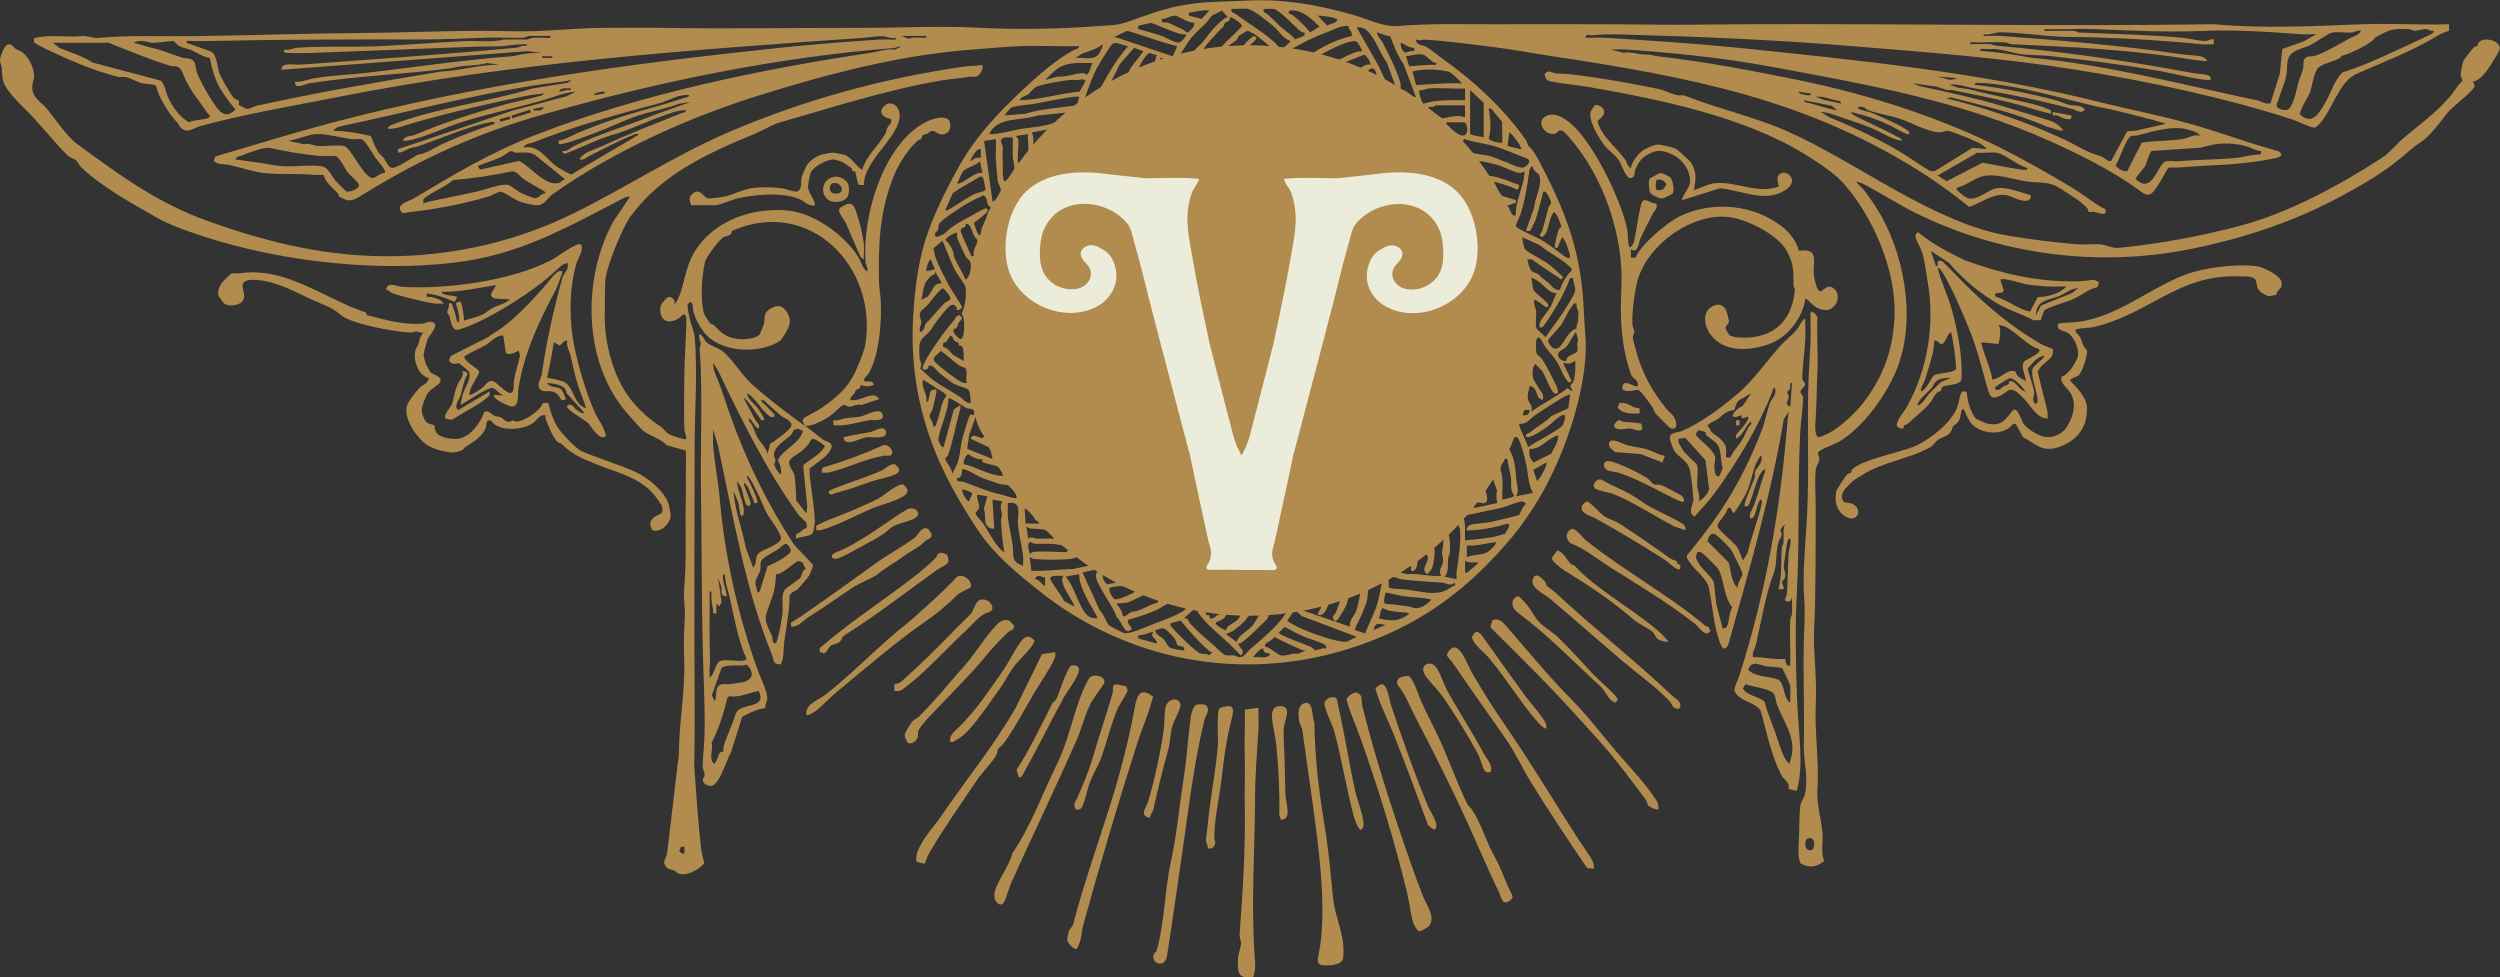 <?xml version="1.0" encoding="UTF-8"?>
<svg id="Layer_2" data-name="Layer 2" xmlns="http://www.w3.org/2000/svg" viewBox="0 0 235.17 91.94">
  <rect x="0" y="0" width="235.17" height="91.94" fill="#333333" stroke="none"/>
  <defs>
    <style>
      .cls-1 {
        fill: #b28c4f;
      }

      .cls-2 {
        fill: #ececda;
      }
    </style>
  </defs>
  <g id="Layer_1-2" data-name="Layer 1">
    <g>
      <path class="cls-1" d="M144.38,31.09c0,14.82-12.01,26.83-26.83,26.83s-26.83-12.01-26.83-26.83,12.01-26.83,26.83-26.83,26.83,12.01,26.83,26.83"/>
      <path class="cls-1" d="M118.86,61.02c-.12-.18-.88.56-.96.8.53-.08,1.36.24,1.59-.32-.33-.06-.72-.1-.64-.48M122.84,61.18c-.22.03-.39-.04-.59-.13-.79-.35-1.59-.72-2.36-1.13-.15.28-.79.51-.87.7-.12.25.09.22.21.27.41.17.99.73,1.3.77.53.08,1.04-.28,1.6-.16l.72-.32ZM108.51,59.43c-.42.07-.76.25-1.19.32-.27.04-.27-.1-.24.31l1.75.48c0-.54-.74-.57-.32-1.11M110.76,60.68c-.05-.05-.13-.43-.26-.61-.09-.13-.77-.84-.87-.88-.39-.21-.59.04-.96.08.09.53.54.58.8.87.19.2.35.67.63.81.11.06,1.23.28,1.28.23.15-.48-.46-.34-.62-.5M124.75,61.02c.04-.23-.05-.36-.26-.45-.58-.27-1.37-.48-1.97-.74-.57-.25-1.12-.58-1.67-.86l-.56.54c0,.24,2.58,1.14,2.98,1.32.19.08.36.32.46.34.15.03.71-.29,1.01-.15M130.33,58.79c-.56-.11-1.01-.3-1.11.48l1.11-.48ZM114.08,61.34c-.23.04-.33-.11-.48-.24-.91-.76-1.76-1.82-2.54-2.72l-.96.25c-.06.24.05.26.16.4.33.43,2.25,2.33,2.66,2.44.25.07.56-.03.8.17l.37-.3ZM118.54,57.68c-1.07-.22-1.05.39-1.67.96-.19.17-.67.56-.88.71-.14.1-.66.26-.63.32l.96.72c.2-.69,1.16-1.04,1.6-1.67l.63-1.04ZM116.79,57.68h-1.42c-.04.44-.4.62-.76.77-.12.05-.32.02-.21.27.06.14.89.65.95.56-.03-.42.73-.66,1.04-.95.11-.1.43-.61.39-.64M114.72,57.52c-.39.03-.82-.05-1.19,0-.15.02-.09.31-.08.32.09.05.39-.13.33.31.33.1.5-.1.74-.29.11-.09.32.06.21-.34M127.62,59.9l-5.15-1.94-.67-.61-.71,1.03c0,.12,1.2.7,1.43.8.81.36,3.46,1.34,4.2,1.17l.9-.45ZM112.64,57.36h-.38s-.89.79-.89.79c.44-.04.43.35.63.56.69.71,1.43,1.37,2.16,1.98.28.24.8.84,1.13.94.25.07.52-.01.78.02.17.02.32.15.48.17.49.05.76-.52,1.11-.81.88-.74,1.88-1.58,2.64-2.46.1-.12.6-.74.63-.8.16-.31-.26-.24-.4-.24-.28,0-.85-.07-1.04.07-.17.12-.13.44-.3.65-.07.09-.5.5-.64.63-.49.49-1.22,1.21-1.76,1.59-.09.07-.2.09-.32.08.1.42.78.74.24,1.11-.33-.31-.63-.65-.95-.96-.95-.92-2.24-1.88-3.03-3.02-.06-.09-.08-.2-.08-.31M132.56,57.68c-.83-.18-1.74-.03-2.47-.48-.34.23-.17.62-.4.96.53.15,1.12.24,1.68.16.26-.04,1.05-.36,1.19-.64M109.14,56.24c-.5.22-1.05-.33-1.35-.33-.16,0-1.41.7-1.78.78l-1.01.1c.32.3.56.75.64,1.19.32.04.47-.28.79-.4.21-.08.44-.06.65-.15.59-.23,1.17-.57,1.81-.74l.26-.46ZM134.63,56.4c-.85-.22-1.76-.2-2.63-.32-.24-.03-1.62-.39-1.67-.32-.31,1.32-.13.97.88,1.12.43.06.83.11,1.27.16.26.03.43.18.8.17.46-.02,1.08-.43,1.35-.8M127.94,55.6c-1.25-.1-.97.57-1.3,1.32-.11.25-.47.88-.63,1.12-.1.16-.24.29-.38.42-.53-.41-.08-.58.05-.9.18-.43.31-.9.51-1.32-.31-.03-.71.02-.96.24-.42.37-.42,1.52-1.27,1.35.04-.43.47-.6.32-1.11-.08-.08-1.84.23-1.91.64l4.62,1.59c-.11-.61.41-.97.61-1.54.08-.24.43-1.72.35-1.8M106.91,55.45c-.9-.34-1.61-.42-2.55-.16-.09.3.3,1.05.58,1.1.19.04,2.24-.73,1.97-.95M130.01,54.65c-.12-.12-1.1.32-1.2.47-.15.23-.15,1.17-.25,1.5-.09.28-.35.92-.49,1.26-.09.23-.71,1.3-.6,1.39l.96.32c.29-.89.81-1.77,1.09-2.66.23-.76.34-1.52.51-2.28M136.86,54.81c-.46.37-.82.03-1.2,0-1.27-.1-2.56-.15-3.82-.32-.21-.03-1.14-.38-1.2-.32v1.11c.5.16,1.01.11,1.51.16.69.08,1.55.26,2.23.32.91.07,1.53-.07,2.26-.61.12-.09.31.05.21-.34M100.06,54.17c-.26,0-1.28-.08-1.27.24,0,.28,1.16,1.71,1.3,2.12l.93.51c.21-.21-1.64-2.31-.96-2.87M98.3,54.34c-.39-.09-.75-.38-.95.15.45-.02.59.5.96.64v-.79ZM105,54.81c-.02-.32-1.17-.9-1.27-.8-.04.36.12.73.41.95l.86-.15ZM101.5,54.01l-1.27.24c.85.89,1.19,2.72,1.99,3.58.26.27.67.36,1.04.32-.64-1.32-1.7-2.64-1.75-4.14M106.12,58.31c-.17.37.38.65.32.87-.65.71-.9-.78-1.41-1.13-.2-.91-2.02-3.16-1.94-3.96.02-.2.22-.32.17-.56l-1.43.32,1.62,3.56c.37.33.58,1.06.85,1.38.09.11,1.3.74,1.46.77.5.11,2.28-.67,2.87-.91.88-.34,1.83-.65,2.66-1.16.2-.12.31-.21.26-.46-.45.05-1.08-.36-1.48-.3-.44.07-.94.51-1.38.7-.82.36-1.7.62-2.55.87M139.09,52.9c-.45-.01-.88.09-1.27-.16v1.11c.27.07.32-.11.48-.24.26-.21.61-.45.8-.72M102.45,53.22c-.1-.26-.8-.79-1.04-.81-.26-.02-.43.15-.64.17-1.11.09-2.41.1-3.51,0-.18-.02-.25-.13-.4-.16l.16,1.27c1.35.07,2.58-.15,3.9-.16l1.52-.32ZM140.69,50.99c-.91.12-1.79.4-2.71.32v1.11c.57-.29,1.43-.18,1.97-.5.15-.09.92-.76.74-.93M97.11,51.94c.73-.14,2.33,0,3.19,0,.02,0,.32-.24.16-.32-.09-.14-.35-.23-.51-.29-.75-.26-1.72-.14-2.53-.18-.24-.01-.45-.16-.47-.16-.39,0-.17.87-.08,1.1.12.02.19-.15.24-.16M135.59,54.17c-.37-.48.1-.87.16-1.35.04-.35-.11-.61-.1-.8.01-.39.2-.9.1-1.35-.05-.05-.91.52-.92.71,0,.06.12.18.12.32.02.43-.07,1.15-.18,1.57-.08.3-.31.54-.53.74-.61-.43.08-1.09.09-1.51,0-.19-.22-.34-.17-.55-.03-.03-.65.32-.72.47-.16.32-.03,1.06-.47,1.28-.45.22-.02-.82-.48-.64-.35.14-.78.44-1.04.71l.88.24c1.12-.1,2.15.25,3.26.16M99.11,50.67c.05-.24-.07-.34-.23-.48-.59-.54-1.18-.39-1.92-.47-.18-.02-.25-.13-.4-.16l.16,1.11c.32-.26.53,0,.87,0,.5.02,1.01-.03,1.52,0M137.02,54.49c.02-.23-.03-.48,0-.71.16-1.1.45-2.89.32-3.98-.02-.2-.19-.34-.16-.56l-.95.89c.2.59.19,1.26.15,1.89-.01.17-.14.31-.16.48-.06.59.11,1.22-.32,1.75l1.11.24ZM97.38,48.89c-.06-.06-.06-.25-.18-.37-.24-.25-.51-.54-.81-.71l.08,1.44h1.35c0-.27-.36-.26-.45-.35M96.24,53.22c-.02-.29.03-.59,0-.87-.1-.97-.4-2.04-.48-3.03-.07-.97.44-2.24-.96-1.99.02.39-.03.8,0,1.19.07.9.36,1.96.47,2.87.11.92-.21,1.4.96,1.83M142.89,48.42c.17-.17.34-.84.66-1.01-.13-.14-.18-.25-.4-.24-.36,0-1.47.5-1.94.61l-3.3.69-.26.23c.28.67.12,1.43.16,2.14,1.27-.16,2.62-.18,3.8-.66.06-.33.56-.61.26-.93-1.27.35-2.59.66-3.9.64-.07-.32.29-.54.56-.58.53-.07,1.19-.1,1.75-.22.37-.08,2.51-.56,2.61-.66M92.89,46.69l-.96-.16c-.08.43.22.78.17,1.2-.04.29-.38.42-.32.62.06.21.57.68.71.89.46.72.87,1.54,1.44,2.22.14.17.34.4.55.48-.19-1.04-.29-2.05-.31-3.11,0-.11.09-.22.09-.32,0-.39-.3-.91.06-1.35l-.96-.16.16,2.63c-.03.27-.64,0-.77-.34-.16-.4-.01-.98-.2-1.41l.33-1.2ZM91.14,47.17l.32-.72c0-.17-.76-.4-.96-.4-.08.08.37,1.09.64,1.11M140.85,47.33c-.07-.45-.15-.71-.02-1.16l-.38-1.07-.71.89c-.07.26.46,1.17-.1,1.33-.38.11-.94-.43-1.03.48l2.23-.48ZM95.6,46.85c.23-.22-.61-1.1-.79-1.2-.25-.12-.49-.03-.7-.1-.5-.17-1.05-.34-1.54-.52-.56-.21-1.31-.71-1.83-.88-.07-.02-.16,0-.23,0-.02.33-.06.9-.48.8-.11.49.26.25.64.39,1.34.47,2.12.88,3.58,1.2.24.05,1.26.41,1.36.32M145.47,43.5l-1.25.71.37,1.04c.24-.17,1.04-1.56.88-1.75M141.8,43.18c-.4-.1-.25.1-.34.21-.58.75-.17.91-.13,1.61.04.65-.04,1.34,0,2,.25-.07,1.11-.19,1.11-.4-.44-.52-.23-1.19-.32-1.75-.08-.53-.27-1.13-.32-1.67M92.4,43.21c-.51.01-.93-.21-1.34-.5-.27.24-.44.59-.4.95,1.23.28,2.35,1.06,3.66,1.11.11-.11-.3-.79-.47-.88-.2-.11-1.35-.34-1.42-.42-.05-.05,0-.22-.03-.27M144.19,46.37c-.46-.88-.44-1.94-.67-2.91-.13-.57-.39-1.57-.63-2.08-.1-.21-.22-.31-.45-.26l-.46,1.17c.53.86.58,1.91.66,2.85.04.49.32,1.03-.04,1.55l1.59-.32ZM145.92,42.68c.27-.56.67-1.07.66-1.73-1.02.24-1.6,1.36-2.71,1.28-.04.48,0,.95.41,1.27l1.64-.82ZM91.3,41.27c.18-.51.48-.22.85-.13.22.05.18.22.43-.11-.38-.49-.72-1.23-.8-1.83l-.61,1.7-.19,1.32,2.39.96c-.11-.36-.11-.89-.39-1.12l-1.68-.79ZM143.87,38.57h-.47l-.17.48c.38.06.68-.07.64-.48M91.62,39.05c.12-.76-.36-.52-.69-.66-.22-.1-1.59-1.05-1.7-.93-.06,1.32-.76,2.58-.97,3.9.08.26.19.63.49.72l.98-3.56.61-.42c.06.29-.06.5-.12.76-.29,1.12-.67,2.92-1.02,3.92-.06.17-.25.25-.29.36-.05.17.81,1.09.63,1.5l.4-.79c.4-.82.37-1.73.59-2.6.08-.34.64-2.19.76-2.28l.32.09ZM147.7,37.14c-.09-.09-.8.31-.95.4-.73.45-1.51.96-2.23,1.43-.5.33-.92,1.01-1.6.87-.18.17.8,1.82.8,2.23.79-.52,1.65-.94,2.45-1.45.22-.14.71-.43.82-.61.1-.15.47-1.14,0-.96-.52.2-.93.73-1.36,1.03-.43.3-1.52,1.09-1.99,1.04-.32-.32.12-.3.32-.47.67-.56,1.38-.9,1.99-1.52l1.58-.73.17-1.26ZM87.79,40.16c.23-.02.26-.23.32-.39.35-.82.35-1.87.94-2.55l-.32-.31-1.91-1.2c-.18.8.44,1.3.32,2.07.2.04.19-.16.24-.32.07-.22.06-.48.15-.64.1-.17.51-.21.56-.15.06.07-.28,1.54-.35,1.8-.06.23-.29.45-.29.67,0,.3.44.65.32,1.04M90.8,34.61s-.43-.13-.61-.26c-.58-.41-1.09-.94-1.68-1.34-.51.56-1.05.63-.32,1.27.39.35,2.02,1.63,2.41,1.73.12.03.26.02.38.02-.24-.43.14-1.08-.18-1.41M147.06,34.11c.11.51.43.86.61,1.38.09.26.33.25-.05.52-.56-.5-.74-1.28-1.12-1.91-.29-.48-.77-.99-1.11-1.44-.18-.24-.31-.55-.48-.79-.16-.23-.35-.07-.39.09-.05.18-.04,1.07.01,1.25.06.2.42.38.54.58.45.71.96,1.72,1.33,2.49.42.87-.11.97-.43.43-.34-.55-.55-1.25-.9-1.81l-.63-.64c-.33.14-.3,1.06-.22,1.33.05.18.63,1.1.78,1.29.2.26.17.42.15.72-.78-.02-.44-1.29-1.27-1.27-.1.4-.23.76-.16,1.2.05.33.53.64.32,1.19,1.11-.78,2.33-1.38,3.43-2.21l.4.3c.07-.2-.19-.38-.15-.54.03-.11.22-.2.28-.37.22-.61.19-1.32.18-1.96-.44.27-.61.35-1.11.16M90.15,32.24c-.07-.07-.25-.06-.37-.19-.11-.12-.13-.38-.32-.48-.34.19-.31.7-.71.65-.12.57.06.38.3.55.24.16.41.46.65.63l.95.56c0-.35.06-1.18-.19-1.41-.05-.04-.19,0-.25-.06-.05-.05-.02-.2-.06-.25M148.31,33.13c.22-.24-.06-.81.15-1.15l-.21-.74c-.35.39-.6,1.07-.96,1.43-.22.22-.73.32-.73.72,0,.35.49.66.8.55-.06-.51.76-.61.94-.81M148.33,28.54c-.29-.07-.31.09-.45.26-.41.51-.69,1.27-1.06,1.8-.19.27-1.16,1.28-1.19,1.37-.06.29.51,1.15,1.03.71.53-.45.85-1.6,1.65-1.77-.06-.28.12-.54.14-.73.01-.13.02-.59.03-.77,0-.22-.27-.56-.16-.87M87.5,30c.41-.45.89-1,1.33-1.47.15-.16.51-.23.56-.41.07-.26-.51-.84-.71-1.03-.54.43-.92,1-1.35,1.52-.18.22-.72.61-.78.81-.12.4.13.67.12.91-.02.24-.24.57-.13.91.45-.09.41-.6.55-.81.02-.03.32-.31.43-.43M146.42,27.58c-.62.02-1.12-.67-1.6-1.03-.13-.1-.7-.5-.79-.4.14.33.1.85.23,1.12.17.35,1.19.99,1.36,1.35.08.18-.06.32-.24.24-.11-.05-.95-.74-1.04-.64-.12.38.14.75.16,1.04.03.46-.09,1.2.02,1.57.07.24.69.64.86.9.52-.79,1.14-1.53,1.65-2.33.21-.33,1.06-1.67,1.11-1.91.1-.4-.07-.7-.14-1.09-.05-.26.11-.27-.31-.24-.25.71-.61,1.47-.98,2.13-.24.42-1.38,2.35-1.65,2.49-.27.14-.28-.18-.22-.38.13-.43.76-1.09,1.01-1.53.21-.37.37-.88.56-1.27M88.59,26.63l-.64-1.11c.09.39-.21.29-.4.47-.77.72-.66,1.26-.87,2.24.14-.14.54-.28.61-.35.16-.16.54-.9.69-1.06.07-.08.47-.17.61-.18M87.95,25.35l-.4-.96c-.21.12-.49,1.02-.4,1.11l.8-.16ZM89.71,30.93c-.12.46.27.65.55.95.53.16.45-1.46.4-1.83-.1-.69-.32-.2-.03-.99.21-.56.28-1.45.19-2.04-.04-.29-.88-1.37-1.09-1.78l-1.07-2.6-.87.73c.11.23.1.52.18.75.24.73.95,2.09,1.33,2.81.16.31,1.23,1.85,1.19,1.99-.04.13-.31.29-.48.24,0-.39-.28-.63-.64-.4-.27.17-.92,1.04-1.19,1.36-.24.3-.47.73-.72,1.03-.32.41-.88.67-.96,1.27-.05.35-.02.91,0,1.27.02.29.34.58.03.96.42.31.85.82,1.25,1.1.76.56,1.74,1.07,2.54,1.6.28.18.52.6.96.56.08-.09-.03-1.11-.18-1.25-.15-.15-1.15-.42-1.41-.58-.33-.19-1.01-.76-1.36-1.03-.34-.27-.51-.77-1.02-.63.13.36-.4.4-.49.31-.12-.12.1-.53.18-.69.52-1.03,1.99-3.09,2.76-3.93.12-.14.08-.36.48-.47.49.37.11.43-.06.74-.15.3-.12.61-.49.54M146.74,27.26c.19-.66.64-1.35,1.11-1.84v-.14c-.86-.93-2.07-1.42-3.03-2.23l-1.59-.72c-.09.1.13.97.23,1.12.15.22,1.75,1.05,2.15,1.35.48.36,1,.85,1.44,1.27-.31.38-.23.16-.48,0-.84-.52-1.67-1.09-2.48-1.67h-.39c-.09.08.26,1,.34,1.08.09.09.65.27.74.38.33.35.42.37.82.69.37.29.58.82,1.12.71M90.82,26.31c.46-.23.58-1.23.46-1.65-.04-.15-.36-.37-.49-.62-.12-.23-.69-1.49-.74-1.65-.06-.18.06-.48-.1-.53-.42.2-.74.32-1.03.71.38.31.58.7.76,1.15.06.14.02.35.1.53.32.7.76,1.35,1.04,2.06M91.62,24.08c-.22-.52.41-1.15.31-1.5-.03-.11-.21-.22-.28-.36-.23-.44-.31-1.2-.82-1.17.11.4-.27.3-.41.47l-.06.23c.27.72.61,1.42.92,2.12.09.21-.02.26.35.21M92.25,22.01s.04-.37.13-.59c.22-.52.37-.8.54-1.37.05-.17.26-.44.26-.51,0-.07-.21-.18-.27-.34-.11-.29,0-.62-.42-.83-.52.27-1.06.51-1.57.81-.49.28-2.38,1.5-2.58,1.88-.1.19-.05.37-.1.54-.07.19-.35.28-.29.5.07.28.23.18.42.1.21-.09.46-.17.62-.35.61-.64,1.59-1.13,2.41-1.57.35-.19.92-.53,1.25-.66.19-.07.32.05.24.24-.16.35-1.24,1.01-1.27,1.13.07.28.18.55.29.82.07.18.17.46.35.21M88.91,19.78c.22.04.36-.08.53-.18.73-.42,1.53-1.02,2.29-1.38.25-.12.93-.17,1-.44-.17-.27-.08-1.46-.64-1.11-.81.52-1.7.93-2.47,1.51l-.71,1.6ZM51.31,18.19c-.01-.2-.22-.26-.37-.35-.57-.33-1.15-.63-1.7-1.01-.33-.23-.55-.67-1.04-.72-1.84.39-3.69.68-5.56.82-.8.66-1.83,1.06-2.65,1.65-.22.16-.17.32-.16.56.38-.15.8-.23,1.2-.32,1.31-.27,2.63-.53,3.95-.83.72-.17,2.24-.77,2.88-.58.2.06.8.56,1.06.69.27.14,1.28.58,1.49.55.3-.06.55-.49.9-.46M143.55,21.69l.77-2.18c.06-.94.76-2.06.49-2.98-.08-.27-.68-.48-.62-.89-.2.03-.3.21-.32.39-.2,1.39-.4,2.76-.83,4.11-.14.44-.4.75-.44,1.15.06.22,1.91,1.01,2.28,1.22.78.45,1.55,1.03,2.25,1.57.2.16.29.2.56.16.1-.11-.43-1.74-.72-1.91-.05-.02-.25.5-.32.64-.12.23.02.4-.39.32-.09-.1.27-1.4.34-1.64.05-.16.25-.26.26-.34.01-.18-.47-1.35-.68-1.36-.51.52-.46,1.8-.96,2.23-.25.22-.18.14-.4-.08.12-.14.24-.33.29-.5.19-.66.35-1.32.53-2.01.05-.2.25-.39.27-.53.02-.15-.39-.94-.54-1.01-.29-.14-.26.3-.32.48-.2.67-.36,1.48-.59,2.12-.12.33-.31.64-.45.97-.08.19-.3.07-.48.09M143.39,16.12c-.2.08-.27.18-.53.14-.5-.08-1.38-.56-1.98-.74-.26-.08-1.69-.44-1.79-.35l.95,1.36c1.03.1,1.91.55,2.87.87-.07.72-.33.33-.75.19-.54-.18-1.09-.37-1.64-.51l.5,1.01.29.34,1.28.39c.05.43-.01.25-.23.32-.19.06-.36.17-.56.16.17.24.32.83.56.96.32.16.22-.25.23-.4.09-1.07.65-2.25.8-3.34.02-.13,0-.27,0-.4M92.42,16.28l-.24-1.11c-.36.4-1.18.58-1.51.87-.26.22-.42.89-.64,1.2.3.27,1.84-1.25,2.39-.96M190.71,15.8c-.88-.21-2-1.23-2.81-1.41-.56-.12-1.3.04-1.89-.03l-3.74,2.15.85.54,3.37-1.74c1.23.2,2.45.48,3.67.64.16.02.6.11.56-.16M53.22,16.91l-2.87-2.31c-.53-.38-1.2-.22-1.83-.24-.16,0-.3-.16-.46-.14-.23.04-.61.41-.9.54-.72.33-1.51.56-2.23.87l.24.32,3.66-.81c1.1.52,2.46,2.45,3.8,2.06.17-.05.29-.37.58-.3M92.25,14.05c-.24-.05-.33.08-.48.24-.1.11-.56.78-.47.88.32-.24.52-.4.96-.32v-.8ZM22.16,15l2.31.32c.66.12,1.58.28,2.23.32,1.07.06,2.69-.18,3.64.02.54.12.87.92,1.21,1.33.14.17.95.98,1.05,1.02.34.1,1.09-.24,1.18-.55.07-.22-.83-.95-1.03-1.19-.26-.33-.82-1.48-1.14-1.57-.37-.1-.99.02-1.42-.02-1.61-.14-3.25-.41-4.8-.77-.49-.12-2.15.51-2.72.74-.2.08-.47.07-.52.36M212.7,14.21c-.48,0-.99-.35-1.38-.45-1.51-.4-2.78-.34-4.28.13l-4.61.31c-.22.03-.52,1.22-.65,1.44-.13.23-.87.99-.88,1.2,1.55,1.56,2.1-1.45,2.8-1.65.34-.1.87.02,1.26-.02,1.79-.18,3.63-.13,5.42-.32.66-.07,1.36-.28,2.07-.32.31-.01.25.02.24-.32M137.74,13.09c-.11.11-.3.21-.24.4.02.07.79.81.9.85.54.19,1.29.2,1.86.37.31.09.87.35,1.27.48.43.15,1.52.75,1.87.53.44-.27.72-.66.07-.88-.91-.32-1.93-.81-2.89-1.09-.93-.27-1.91-.36-2.83-.67M93.69,13.09l-1.12.16.8,5.73c.3-.1.73-.79.78-1.06.03-.19-.26-.66-.3-.93-.07-.56-.13-1.47-.17-2.06-.04-.61.04-1.23,0-1.84M95.28,12.93c-.32.01-1.02-.1-1.11.25-.07.25.16.44.16.63,0,.59-.05.9,0,1.59.05.57-.1,1.11.15,1.68.39-.19.84-.81.93-1.22.06-.26-.13-.81-.14-1.08-.02-.61.03-1.23,0-1.84M95.76,13.01c.13.64-.09,1.62,0,2.31.42.15.24-.19.35-.28.06-.06.2-.02.25-.06.02-.02.33-.52.33-.55.14-.47-.06-1.29.02-1.81l-1.12.16c-.08.06.15.19.16.24M36.18,16.28c.25-.22-.7-1.2-.87-1.44-.26-.38-.93-1.62-1.3-1.73-.27-.08-.64.02-.94-.02-.91-.12-2.5-.54-3.35-.48-.81.06-1.8.53-2.62.64l1.51.32c.46-.13.92.13,1.27.16.68.05,1.99-.14,2.53.02.61.18,1.9,3.13,2.7,2.99.28-.05.69-.5,1.06-.46M143.08,14.05c.16-.15-.84-1.5-1.11-1.59l-.16,1.27,1.27.32ZM98.79,12.14l-1.75.32c.22.35.16.71.16,1.11.27.07.32-.11.48-.24.39-.32.81-.79,1.12-1.2M206.96,12.77c-.17-.34-.87-.52-1.23-.61-1.41-.35-3.21.19-4.62.57-.2.05-.41,0-.59.05-.56.17-1.11,2.27-1.52,2.77.27.33.66.61,1.1.56l1.37-2.69c1.31-.21,2.63-.13,3.94-.36.48-.09.95-.45,1.54-.29M136.07,11.5c-.22.2.87.98,1.06,1.09,1.1.67,1.03-.96.6-1.08h-1.66ZM47.95,10.96l-.95.25.06.24.95-.25-.06-.23ZM100.7,10.55l-3.11.32c-1.51.54-3.78.05-4.54,1.75,1.01,0,1.97-.31,2.95-.48,1.4-.24,2.84-.21,4.05-1.05.23-.16.56-.29.65-.55M49.86,10.32l-1.75.56.08.25,1.75-.56-.08-.25ZM141.32,13.41l-.02-1.97c-.3-.29-.54-.63-.8-.95-.14-.17-.17-.33-.46-.26.14.95.29,1.83,0,2.78.07.27.97.45,1.27.41M186.89,14.05c-.12-.25-.51-.48-.75-.61-.48-.25-2.41-1.05-2.87-1.13-.29-.05-.54.18-.92.14-1.17-.11-2.43-.87-3.54-1.25-1.01-.34-2.13-.49-3.13-.85-.16-.06-.24-.23-.36-.27-.13-.04-.59-.13-.54.14.38.18.93.25,1.28.39.83.35,2.42,1.04,3.13,1.49.12.08.57.33.37.51-.16.14-1.49-.69-1.8-.83-1.12-.52-2.09-.87-3.3-1.16-.27-.07-.5-.22-.16.16,1.35.74,2.8,1.32,4.14,2.07.18.1.44.15.48.4-1.02-.15-1.93-.82-2.86-1.2-.91-.37-1.93-.71-2.82-1-.63-.21-1.3-.5-1.96-.51l.84.51c2.23.89,4.47,1.98,6.53,3.18,1,.58,1.91,1.28,2.92,1.86h.44l3.55-2.19,1.33.13ZM51.15,10.07l-.96.16v.16c.37,0,.82.11.96-.32M137.82,9.91h-2.79s-.09.11-.19.13c-.18.04-.48-.04-.53.11l1.35.99c.72-.11,1.45-.37,2.15-.11v-1.11ZM172.87,10.39l-.59-.45-2.6-.51c-.03.21.41.23.6.28.86.24,1.7.55,2.59.67M173.19,9.75c-.07-.36-.35-.26-.56-.32-.6-.17-1.2-.39-1.83-.32l.76.28,1.64.36ZM101.5,9.11c-.17-.17-3.52.53-4.06.63-.65.12-1.59.16-2.21.34-.19.06-.62.57-.74.78l1.99-.16c1.15-.38,2.33-.47,3.51-.63.45-.06.9-.11,1.35-.17l.17-.79ZM64.85,8.95c-1.02-.12-1.87.51-2.82.76-3.98,1.06-7.97,2.14-11.79,3.66-.33.13-.87.12-1.01.51,1.45-.3,2.16,1.1,3.19,1.83.18.12,1.21.72,1.33.7l6.32-3.73c-.12-.22-.43-.01-.59.05-1.4.56-2.74,1.3-4.09,1.96-.29.14-.42.43-.9.29.45-.7,1.46-.91,2.18-1.24,2.5-1.17,4.88-2.07,7.42-3.09.17-.07.47-.06.44-.28-.71-.03-1.45.27-2.12.51-1.43.5-2.84,1.17-4.25,1.65-1.71.43-3.29,1.29-4.94,1.91-.19.07-.29-.08-.32-.24.47.09.73-.28,1.06-.45,2.5-1.2,5.15-1.94,7.69-2.98l3.35-1.19-1.16.19c-1.24.48-2.57.69-3.83,1.11-1.41.47-2.71,1.14-4.09,1.65-.81.3-2.17.83-2.98,1-.34.08-.43.07-.38-.3.56-.07,1.04-.38,1.54-.61,2.21-.96,4.82-1.84,7.11-2.45,1.03-.27,2.14-.65,3.18-.96.16-.05.47-.08.43-.28M170.32,8.79l-1.11-.16c-.05.19.46.27.59.29.17.03.56.16.53-.13M56.89,8.63c-.35-.07-.63.1-.96.16v.16l.96-.16v-.16ZM139.57,12.93v-3.26l-1.28-1.2v4.06c0,.25,1.01.28,1.28.4M137.82,8.32c-1.11.07-2.33-.1-3.42,0-.17.02-.4.12-.64.17-.2.03-.3-.11-.25.23.03.23.22.98.41,1.03,1.27-.4,2.58-.32,3.9-.32v-1.12ZM53.7,8.32c-.4.02-.96-.16-1.11.32.25-.02.46-.12.71-.17.17-.04.45.13.4-.15M192.94,10.7c-1.33-.29-2.62-.76-3.93-1.08-1.77-.43-3.61-.79-5.39-1.15-.15-.03-.32.02-.47,0l-.96-.32-2.31-.32.75.28c2.58.56,5.17,1.11,7.7,1.86,1.51.45,3.04.93,4.51,1.38.47.14.9.49,1.22.85.02.12-.15.1-.24.08-.38-.06-.85-.27-1.24-.35-2.88-1.27-5.98-1.99-9.03-2.76l-.48.08c2.65.63,5.27,1.48,7.81,2.46,1.03.4,2.1.87,3.13,1.33,1.07.47,2.07,1.17,3.12,1.5.19.06.42.13.59.2.33.15.51.47.87.4l1.51-2.79.88-.07,2.79-.64c-1.6-.48-3.23-.88-4.86-1.27-.69-.17-1.41-.28-2.1-.45-3.28-.79-6.69-1.79-10.01-2.1-.16-.01-.32,0-.48,0-.18,0-.6-.11-.56.16,2.6.29,5.17.8,7.69,1.47.4.11.8.31,1.18.41.46.12,1.12-.03,1.49.43-.33.48-.79.07-1.23-.05-3.01-.8-6.11-1.44-9.21-1.94-.77-.12-1.5-.45-2.31-.32l.91.29c.86.05,1.68.33,2.52.51.66.14,1.28.28,1.95.44,1.18.29,2.69.54,3.79.99.26.1.45.14.39.48M53.86,7.52c-1.13.22-2.29.3-3.42.48-6.18.98-12.21,2.57-18.29,3.85-.24.05-.68.17-.75.45,1.17.03,2.34.21,3.48.5.21.5.44,1.12.74,1.57.12.17.33.3.47.48.26.34.43,1.04.94.93.55-.11,1.71-.95,2.28-1.23.87-.12,1.64-.71,2.44-1.07,1.56-.69,3.16-1.31,4.78-1.83.03-.29-.36-.16-.53-.13-1.94.35-4.79,1.63-6.8,2.28-.18.06-.37.05-.53.1-.31.1-.69.36-1,.44-.3.07-.24-.07-.23-.31l10.78-3.63,5.04-1.33.91-.45c-1.19.07-2.33.62-3.46.92-2.41.66-4.81,1.18-7.17,1.91-1.59.49-3.69,1.54-5.23,1.78-.11.02-.39.06-.4-.08.28-.4.77-.32,1.12-.47,2.99-1.25,5.59-2.07,8.71-2.92.97-.26,1.99-.42,2.96-.71.16-.05.47-.08.43-.28-.43.11-.9.1-1.33.19-3.71.74-7.42,1.6-11.05,2.64-.75.22-1.49.56-2.28.51.03-.21.29-.33.47-.4,4.24-1.6,8.81-2.09,13.18-3.39l3.29-.53.42-.29ZM95.92,9.43c1.89-.04,3.76-.64,5.64-.81l.57-1.02-.31-.16c-.38.17-.8.04-1.2.08-.63.07-2.82.42-3.26.72-.23.16-.41.45-.64.63-.25.19-.69.21-.79.56M184.18,7.36l-1.91-.16,1.2.32.71-.16ZM137.5,7.84c-.12-.25-1.04-1.05-1.21-1.1-.19-.05-1-.17-1.25-.18-.71-.05-1.48-.03-2.16.17l.32,1.27c1.43-.06,2.84-.23,4.3-.15M129.53,7.36c-.02-.73-.39-1.34-.96-.56l.96.56ZM102.77,5.93c-1.21,0-2.44-.15-3.43.63-.33.26-.71.66-1.03.96l1.2-.32c.72.09,1.74-.33,2.39-.32.14,0,.27.13.32.13.25,0,.41-.86.55-1.08M109.94,5.61l-.8-.16v.64c.21.02.37-.1.56-.16.21-.07.29.12.24-.32M51.95,5.29h-.96v.16h.96v-.16ZM135.11,5.93c-.44-.02-.86-.67-1.21-.78-.54-.15-1.13.09-1.65.14l.32.95c.72-.07,1.4-.13,2.14-.15.18,0,.44.1.4-.16M128.9,6.09c.12-.11-.36-.9-.57-.95l-1.98.79c.01.25,1.28.61,1.36.6.09,0,.83-.6,1.19-.44M143.69,31.12c0-14.43-11.7-26.13-26.14-26.13s-26.14,11.7-26.14,26.13,11.7,26.13,26.14,26.13,26.14-11.7,26.14-26.13M108.82,5.13c-.3.09-.56-.24-.8-.09-.32.21-1.19,1.6-.95,1.84l1.42-.49.33-1.26ZM107.55,4.81l-.86-.31-1.35,1.53-1.14,2.29c.34.03.48-.29.79-.4.22-.08.49-.04.65-.14.17-.11.52-1.07.71-1.36.33-.52.86-1.06,1.19-1.59M101.18,5.45c.79-.1,1.72.32,2.21-.42.08-.13.42-.77.34-.86-.56.43-1.25.63-1.92.87l-.63.4ZM133.04,4.49c-.48.04-.86-.31-1.28-.48-.03.36.12.74.41.95.21-.07.4-.12.62-.16.26-.05.27.11.24-.31M106.12,4.34c-.41-.02-1.11-.44-1.44-.24-.22.14-1.37,2.05-1.56,2.42-.27.54-.58,1.34-.79,1.91-.07.19-.4,1.11-.35,1.16l1.2-.63c.83-1.64,1.73-3.24,2.94-4.62M10.13,4.02h-5.18l.68.51c1.06.4,2.13.76,3.09,1.36l6.42,1.7c.38.37.44,1.04.67,1.56.4.92,1.1,1.86,1.96,2.35.49-.22,1.1-.2,1.6-.33.19-.05.28-.07.4-.24-.37-.38-.63-.86-.95-1.28-.55-.71-.82-1.16-1.26-1.93-.24-.42-.4-1.21-.81-1.42-.25-.12-.48-.03-.7-.1-1.98-.6-3.98-1.45-5.92-2.21M128.1,4.81c.09-.08-.39-.83-.47-.88-.31-.22-1.33.22-1.71.37-.47.2-1.15.54-1.59.8-.14.08-.35.15-.37.35.53-.03.97.38,1.51.32.4-.05,1.24-.55,1.67-.72.29-.12.64-.24.96-.23M19.75,5.46c-.64-.1-1.16-.49-1.73-.74-.42-.18-.79-.17-1.28-.47-.15-.09-.26-.33-.42-.38-.17-.05-1.51.16-1.9.16-.55,0-1.16-.4-1.83-.01l1.55.45c1.02.2,2.01.64,3.02.96.31.09.73,0,1.01.27.26.25.23.79.34,1.09.36.95,1.32,2.62,1.97,3.45.53.66,1.04.66,1.67.08-.62-.8-1.38-1.74-1.78-2.67-.29-.67-.48-1.45-.62-2.17M87.16,3.38h-2.39l.72.26c.36-.16.74-.09,1.11-.1.2,0,.6.12.56-.16M51.79,3.38c-.66.02-1.33-.03-1.99,0-.18,0-.37.16-.63.17-1.12.04-2.24-.05-3.36-.01-2.07.07-4.22.18-6.36.17-6.6-.01-13.5,0-19.92.15-.48.01-.96,0-1.43,0-.19,0-.6-.12-.56.16l2.28.82c.61.3.6,1.44.82,2.05.17.46,1.04,1.97,1.35,2.31.18.19.44.22.47.25.07.08-.04.36.03.44.02.03.65.34.7.35.34.03.67-.23.98-.3,5.69-1.24,11.56-2.27,17.34-3.21,1.85-.08,3.65-.68,5.5-.64l-1.19-.16c-1.09.31-2.28.17-3.35.48-4.4.59-9.05.73-13.38,1.43-.51.08-1.34.66-1.35-.16.62.07,1.23-.22,1.83-.32,1.54-.26,3.08-.31,4.62-.48,4.66-.52,9.35-1.26,14.02-1.59.91-.22,1.85-.35,2.79-.32l-1.35-.16-23.18,1.75c0-.76,1.23-.43,1.83-.48,6.71-.5,13.5-.96,20.23-1.59.3-.03.65-.28,1.04-.16.04-.28-.37-.16-.56-.16-.66,0-1.15.13-1.74.17-.85.05-1.75.02-2.56.05-5.16.18-10.34.41-15.45.59-.71.02-1.53.03-2.24,0-.26-.01-.45-.14-.24-.32.44.1.8-.14,1.19-.17,2.46-.18,5.02-.04,7.5-.14,2.81-.12,5.58-.37,8.43-.49,1.16-.05,2.4.16,3.51-.15h2.23c.51-.24,1.04-.15,1.59-.16.19,0,.6.12.56-.16M130.79,3.4c-.42-.02-.8-.22-1.18-.33-.35-.11.43.87.47.96.43.79,1.47,2.95,1.65,3.76.05.2,0,.66.03.69.04.03.24-.02.36.03.21.09.94.75,1.07.61l-1.15-3.07c-.57-.81-.92-1.73-1.26-2.64M222.1,2.9c-.33-.1-.62.14-.88.16-.55.04-1.44-.11-1.89.02-.38.11-1.54.93-2.01,1.17-.51.25-1.23.37-1.67.72-.66.53-.44,1.3-.56,1.99-.14.87-.52,1.59-.76,2.43-.06.2-.27.48-.12.68.16.22.88.42,1.12.16.49-.53.71-1.89.91-2.59.11-.39.32-.8.41-1.18.09-.37-.1-.88.34-1.09.25-.12.48-.03.7-.1.96-.28,2.39-1.13,3.29-1.64.33-.19.92-.29,1.11-.72M119.5,4.65c.07-.29-.09-.31-.26-.46-.59-.48-1.15-1.04-1.89-1.3-.05,0-.81.47-.85.52-.07.07-.05.24-.18.37-.26.23-.74.42-.96.79l1.34.07c.4-.48.7-.97,1.29-1.26.23.23.28.15.08.4-.24.3-.63.52-.8.88h2.23ZM110.74,4.34c-1.59-.36-3.12-1.01-4.7-1.44l-1.2.56,5.49,1.84.41-.96ZM228.95,2.9c-.28.08-.5-.15-.72-.17-.25-.02-.81.18-1.11.16-.18-.01-.33-.15-.48-.15-1.42-.05-1.68-.02-2.9.61-.51.26-.22.15-.52.43-.45.42-1.89,1.14-2.5,1.33-.78.24-.33.16-.62.35-.52.33-1.56.51-1.98.87-.47.4-.59,1.73-.83,2.36-.18.47-1.02,1.71-.92,2.1,1.19,1.02,1.79-.16,2.36-1.13.56-.95.84-2.08,1.62-2.84.85-.3,1.72-.6,2.55-.95,1.91-.81,3.75-1.7,5.58-2.55.18-.09.43-.17.47-.4M217.95,3.22c-.5-.02-1.01.04-1.51,0-3.06-.23-6.19-.44-9.23-.31-3.35.14-6.92-.04-10.2-.17-1.56-.07-3.15.06-4.71,0-.04.28.37.15.56.16.74.02,1.49-.03,2.23,0,.16,0,.32.15.48.16,3.22.14,6.4.19,9.56.48.68.06,1.57.27,2.24.32.31.03.55-.24.87-.17v.48c-.34-.03-.71.04-1.04,0-4.23-.41-8.51-.66-12.74-.7-2.06-.02-4.29-.43-6.37-.43-.42,0-.99.32-1.51.17-.04.28.36.16.56.16.32,0,.64-.02.96,0,5.75.43,11.46.91,17.21,1.75.55.08,1.19.07,1.73.18.19.04.54.24.58.45-.49-.02-1.02-.08-1.51-.16-5.65-.92-11.26-1.18-16.89-1.43-.18,0-.37-.16-.63-.17-.87-.04-1.84-.01-2.72,0-.19,0-.6-.12-.56.16.6.03,1.23-.05,1.83,0,.22.02.47.13.79.16,5.27.47,10.41,1.17,15.62,2.07,1.36.23,2.42.49,3.83.63.23.02.68.14.56.48-.28.23-4.03-.68-4.7-.8-3.52-.6-7-1.05-10.52-1.43-.81-.09-1.74-.06-2.55-.16-.75-.09-1.65-.4-2.39-.48-.3-.03-.65,0-.96,0-.19,0-.59-.12-.56.16,1.59.12,3.14.33,4.7.64,7.17.66,14.24,2.52,21.32,4.01.42.09.81.4,1.3.29l.88-2.79.23-2.32,2-.71,1.27-.72ZM131.29,8.16l-.83-2.28c-.52-.7-.86-1.62-1.33-2.34-.37-.55-.78-1.08-1.51-.96l2.05,3.6.69,1.46.93.5ZM126.82,2.43c-.73-.02-1.29.33-1.9.56-1.24.47-2.31.97-3.46,1.64-.14.08-.35.15-.37.35.68-.05,1.34.1,2,.28,1.21-.82,2.62-1.57,4.06-1.87.11-.44-.31-.57-.32-.95M111.53,3.22c-.36.05-.67-.08-1-.19-.76-.25-1.5-.64-2.26-.88l-1.2.27c-.06.35.04.32.32.4.66.19,1.32.36,1.96.59.43.16,1.32.77,1.71.53.12-.07.62-.59.47-.72M112.97,4.97c.13.1,1.56-.1,1.76-.23.12-.08.18-.35.31-.49.47-.53,1.05-.97,1.52-1.51.1-.11.29-.21.24-.39-.06-.19-1.03-.83-1.11-.72.07.43-.33.39-.45.51-.06.06-.07.25-.18.37-.74.78-1.53,1.52-2.08,2.46M125.71,1.79c-.22-.17-1.41-.33-1.75-.32l.87.93c.08-.08,1.25-.32.88-.61M112.33,2.11c-.55.13-1.46-.65-1.83-.64-.3,0-.85.32-1.2.32-.1.5.22.25.53.34.38.12,1.01.45,1.43.64.15.07.24.19.36.28h.13c.3-.28.66-.48.57-.95M121.25,1.31s.23,0,.4.15c.56.48,1.16,1.01,1.59,1.59l.88-.55c-.7-.69-1.69-1.66-2.79-1.51-.15.02-.09.31-.08.32M115.52,1.63l-.57-.63-1,.5c-.48.81-1.34,1.36-1.94,2.12-.46.58-.77,1.29-1.27,1.84l1.43-.17c.04-.63.62-.91.97-1.34.69-.86,1.07-1.45,1.98-2.16.13-.1.23-.18.41-.15M113.76.99c-.61-.08-1.1.07-1.67.17-.27.05-.27-.11-.24.31l1.18.31.74-.79ZM122.69,3.06s-.23,0-.4-.15c-.61-.53-1.63-1.65-2.3-2-.32-.17-.77-.04-1.12-.07-.09.36.21.36.37.51.4.36.71.66,1.06,1.01.46.46,1.1.81,1.54,1.34l.77-.31c.16.03.11-.31.09-.32M121.41,3.86c-.68-.19-1.13-.98-1.67-1.44-.48-.41-1.86-1.52-2.39-1.59-.47-.07-1.03.05-1.51,0-.09.37.23.36.49.55,1.09.82,2.42,1.58,3.42,2.48.23.21.56.48.55.8.08,0,.17.03.24,0,.1-.04.75-.64.88-.8M230.38,2.27v.63c-.39.1-.84.3-1.17.51-2.5,1.5-4.84,2.34-7.48,3.51-1.54.68-2.13,2.75-3.06,4.11-.18.27-.67.94-.95.97-.35.03-1.61-.61-2.1-.77-6.29-2.04-13.66-3.6-20.2-4.65-6.95-1.12-13.97-1.65-21.03-2.23-7.32-.61-14.62-.91-21.98-1.11-.86-.02-1.82-.02-2.72.09-.16.02-.43-.24-.56.22.61.02,1.22-.04,1.83,0,4.29.27,8.32.52,12.59.95,11.19,1.15,22.83,2.32,33.81,5.07,2.93.73,5.93,1.3,8.85,2.13,2.73.79,5.4,1.78,8.14,2.53.75.54-.41.67-.94.77-2.98.56-5.52.5-8.48.76-.18.02-.89-.05-.99.05-.39.65-.88,1.64-1.37,2.21-.52.6-.96.16-1.5-.24-2.37-1.71-5.42-3.24-8.13-4.46-8.6-3.87-17.33-5.38-26.53-7.08-4.4-.81-9.07-1.28-13.54-1.59-.45-.03-.91.02-1.35,0l1.2.32c.78-.14,1.44.19,2.07.16.52-.02.73.11,1.12.16,4.39.5,9.02,1.37,13.35,2.26,6.32,1.3,13.1,3.43,18.95,6.37,2.2,1.11,4.54,2.43,6.65,3.7,1.01.61,1.93,1.35,2.87,1.91.29.17.39,0,.31.56-.4.09-.7-.1-1.04-.16-.16-.03-.49.04-.54-.01-.03-.04-.01-.2-.09-.3-.61-.72-1.69-1.3-2.47-1.83-1.16-.79-1.96-.53-3.26-.72-1.29-.19-3.01-.84-4.28-.45-.68.21-1.44.82-2.18,1.01-.24.19-.14.15,0,.32.17.22.79.68,1.03.72.79.12,1.59-.61,2.31-.88.87-.33,2.16.18,3.08.44.17.05.55.11.43.37-.33.74-1.78-.13-2.17-.22-1.31-.29-2.43.7-3.63,1.08-1.24-1.01-2.53-1.96-3.86-2.84-11.15-7.3-22.44-9.37-35.34-11.33-2.09-.32-4.13-.71-6.21-.95-1.98-.23-3.85-.5-5.76-.61-.27-.02-.55.16-.85-.03-.05.57.64.53.96.71.49.29,1.23.91,1.75,1.28,2.89,2.06,5.6,4.61,7.63,7.5.11.15.14.45.21.51.44.42.64.74.96,1.34,2.61,4.94,4.06,8.71,4.27,14.36.05,1.24.23,2.53.17,3.83-.2,4.08-1.89,9.09-3.85,12.71-.81,1.49-1.97,3.25-3,4.49-4.31,5.17-8.97,8.58-15.5,10.62-10.06,3.14-20.78,1.12-29.03-5.44-2.06-1.64-4.04-3.25-5.57-5.42-.49-.69-1.05-1.59-1.5-2.33-2.45-4.02-4.06-8.02-4.65-12.71-.22-1.82-.27-3.58-.16-5.42.12-1.96.34-4.04.83-6.02.64-2.61,2-5.37,3.28-7.7,1.65-3.02,3.57-5.06,6-7.38,1.26-1.2,3.56-3.25,5.11-3.97.16-.07.37-.09.39-.32-1.83.05-3.67-.07-5.5,0-1.51.05-3.13.22-4.61.33-6.83.51-13.57,2.3-20.05,4.32-6.66,2.08-13.69,5.26-19.38,9.29-.39.27-.72.9-1.22,1.01-.41.09-1.42-.17-1.86-.33-.46-.16-1.53-.93-1.79-.93-.32,0-.83.37-1.14.46-2.27.66-5.13,1.24-7.46,1.46-.26.02-.7.32-.87-.25-.17-.55.93-.81,1.32-1.05,3.87-2.31,7.17-4.3,11.41-5.95,9.86-3.83,21.08-6.17,31.47-7.72.8-.12,1.57-.43,2.39-.31l.55-.32c-.27,0-.42.14-.71.17-11.06.87-22.23,3.18-32.95,6.24-6.16,1.75-11.33,4.08-16.79,7.43-.51.31-1.12.77-1.71.63-.07-.02-.69-.29-.71-.32-.05-.06-.05-.25-.18-.38-.49-.5-1.09-.95-1.29-1.66-.28-.04-.58.02-.86-.01-1.47-.16-3.09,0-4.62-.16-1.11-.11-2.32-.54-3.37-.77-.47-.11-1.12.03-1.49-.42l.17-.38c3.64-1.08,7.26-2.2,10.93-3.17,13.89-3.66,27.85-5.54,42.03-7.04,3.16-.33,6.44-.59,9.56-.79.32-.02.64,0,.95,0,.19,0,.6.12.56-.16-.48.12-.92-.15-1.35-.16-.39-.01-1.27.13-1.75.16-16.49,1.15-32.99,2.32-49.26,5.54-4.3.85-8.94,1.62-13.15,2.78-.67.19-1.07.68-1.71.2-.26-.2-.27-.45-.36-.53-.44-.39-1.09-1.35-1.43-1.99-.27-.48-.48-.99-.62-1.53-.41-.15-.94-.11-1.31-.2-.47-.12-1.1-.5-1.49-.58-.27-.06-.56.03-.77-.02-2.42-.63-4.55-1.57-6.78-2.62-.18-.08-1.1-.58-1.11-.64-.02-.15-.07-.36.1-.4.66-.15,1.08-.16,1.74-.17.91-.02,1.58.1,2.54,0,.61-.06,1.24.2,1.59.17,3-.28,5.96-.13,9.1-.17,5.26-.07,10.76-.26,16.07-.3,4.59-.04,9.3-.29,13.88-.16,2.76.08,5.81-.31,8.59-.32,1.73,0,3.67-.03,5.41,0,6.3.11,12.73-.01,19.13,0,3.36,0,7.06-.2,10.52-.02,3.75.2,7.66.14,11.46-.15,1.21-.09,1.72-.03,2.9-.45,1.49-.53,3.03-1.11,4.62-1.43,2.24-.46,4.14-.4,6.34-.51,3.53-.18,6.5.34,10,1.31,1.34.37,2.93,1.2,4.34,1.08,2.87-.26,5.89-.16,8.76-.17,5.26,0,10.54-.02,15.75.04,2.66.03,5.61-.03,8.31-.04,14.87-.06,29.45.21,43.98,0,4.68.44,9.36.16,14.01,0,2.68-.1,5.38.09,8.05,0"/>
      <path class="cls-1" d="M64.38,79.65h-.32l-.16.4c.15.17.24.29.48.24v-.64ZM71.38,65c-.97.15-1.74.64-2.77.49l-.18.14c-.35,1.46-.81,2.91-1.49,4.25.19.63-.32,1.45.22,1.96.22,0,.47-.99.59-1.09.06-.05.22,0,.27-.04.06-.05,0-.34.05-.51.31-1.05.87-2.08,1.16-3.14.59-1.02,2.94-.32,2.15-2.07M67.24,65.95c.23-.46,0-1.28.47-1.52.3-.15.59-.03.88-.07.39-.06.91-.11,1.25-.18,1.05-.22,1.11-.94.42-1.66-.78.21-1.62-.08-2.37.27l-.93,2.61.27.56ZM66.76,63.73c.48-.27.51-1.42,1.05-1.57.52-.15,1.47.07,2.06-.01.58-.08.27-.33.15-.64-.65-1.68-.96-3.44-1.35-5.17-.17-.76-.46-1.52-.48-2.31-.27-.05-.18.39-.16.56.03.27.4,1.41.32,1.51-.56.02-.5-.47-.48-.87l-.32-.88.33,2.31-.25.4-.24-.32v.96c-.48.07-.26-.11-.32-.39-.1-.46-.13-.64-.16-1.12,0-.2.12-.59-.16-.56.02,1.51-.02,3.03,0,4.54,0,.94.09,1.77,0,2.7-.03.29.01.59,0,.88M75.51,52.92s-.36-.15-.38-.15c-.29,0-1.56,1.32-2.14,1.25,0,.54-.08,1.11-.2,1.64-.12.55-.77,2.04-.77,2.42,0,.62.4,1.27.61,1.78.08.2-.06.51.26.69.18,0,.32-.71.37-.91.14-.57.3-1.48.35-2.04.07-.68-.21-1.74.32-2.23.24-.22,1.25-.86,1.36-1.03.16-.23.14-.67.54-.88-.22-.1-.27-.48-.33-.53M72.2,53.24c.46-.12,2.28-1.06,2.2-1.51-.45-1.04-.72-.38-1.27-.02-.37.24-1.36.72-1.51,1.04-.14.28-.04.56-.1.85-.09.38-.42.84-.46,1.14-.04.4.19.66.17,1.04l.24-.16.74-2.37ZM69,46.21c.13,1.82.82,3.53,1.15,5.3l.69,1.86c.41-.33.13-.87.48-1.28.37-.43,1.79-.7,2.14-1.37.13-.47-1.07-1.95-1.34-2.46-.29-.55-.56-1.29-.85-1.86-.27-.55-.53-1.15-.91-1.64-.23.11.04.38.11.53.14.31.92,1.84.77,2.02-.42.08-.27-.08-.39-.32-.28-.53-.37-1.25-.88-1.59-.02.42.69,1.73.64,1.99-.02.12-.26.33-.4.08-.23-.4-.32-1.14-.47-1.6l-.41-.63c.02,1.02.69,1.95.64,2.95-.01.26-.15.46-.32.24l-.2-1.16-.44-1.07ZM75.85,48.28l.09-.63-.39-3.89c.7-.6,1.56-.96,2.05-1.76,0-.13-.88-.68-1.05-.71-.31-.06-.37.36-.54.55-.16.18-.38.4-.56.56-.31.27-1.19.68-1.21,1.03-.03.53.45.95.49,1.27.11.78.15,1.58.17,2.38l.94,1.21ZM75.53,40.48c-.2.06-.35-.17-.53-.14-.47.08-.38.32-.57.55-.2.23-.8.62-1.05.87-.29.28-.58.61-.57,1.04,0,.22.13.38.14.51.02.16-.13.28-.11.42.03.21.37.71.54.9.17-.11.08-.51.05-.69-.04-.21-.19-.45-.25-.67.52-1.07,2.09-1.52,2.35-2.78M72.82,39.21c-.36.07-.41-.05-.64-.24-.68-.57-1.1-1.51-1.91-1.99.06.58.66.96.96,1.35.18.24.44.61.56.88.12.27.17.36-.16.32-.16-.18-1.52-2.25-1.67-2.07l1.14,2.13c.17.2.47.51.22.74-.26-.19-.4-.45-.58-.69-.12-.17-.31-.5-.29-.03.45.44.54,1.1.82,1.57.26.45.83.95.94,1.53l.23-.96c.42-.23,1.88-1.3,1.99-1.67.15-.52-.73-.74-1.03-1.02l-1.59-1.44-.24.08c.3.33.66.62.96.96.16.18.38.26.32.56M75.69,40c-.12-.23-.27-.38-.09-.64.07-.11,1.23-.68,1.51-.87,1.17-.79,2.29-1.66,3.01-2.88.43-.72,1.14-2.4,1.27-3.19,1.22-7.25-5.18-13.95-12.54-10.7-.05.52-.42.41-.77.58-.42.21-1.66,1.89-1.77,2.37-.28,1.23-.41,3.21-.18,4.43.03.15.12.49.19.61.04.08.45.69.48.72.06.06.25.06.37.18.73.72,1.11,1.13,2.23,1.28.52.07,1.77-.01,2.08-.47.03-.04.35-.84.37-.91.15-.66-.09-1.11.71-1.52.63-.33,1.04-.26,1.46.36.68,1-.05,1.84-.58,2.67-1.97,1.34-5.7,1.18-7.22-.77-.43-.55-.85-1.33-1.01-2.02-.07-.29.05-.58-.19-.76-.08-.16-.3.11-.32.16-.07.24.12,1.08.19,1.4.11.52.4,1.11.45,1.62.3,3.14,0,7.27,0,10.52,0,6.01-.03,12.15-.02,18.31,0,3.49.06,7.24,0,10.66,0,.36-.03.75,0,1.11.19,2.5.34,5.1.64,7.64.04.36.2.9.28,1.28,0,.07-.35.4-.45.47-.56.39-1.28.74-1.97.54-.12-.04-.21-.2-.37-.27-.21-.09-.51-.11-.69-.27-.58-.51-.06-.91,0-1.44.33-2.7.65-5.4.96-8.12.07-.61.15-.76.15-1.43.02-2.93.61-5.66.49-8.61-.06-1.48-.02-2.52.06-3.97.05-.93-.15-1.8-.07-2.56.27-2.96.07-6.02.17-9.07.02-.71-.02-1.37,0-2.07.02-.66,0-1.33,0-1.98l-1.8-.51c-.56-.61-1.61-.89-2.18-1.33-.27-.21-1.3-1.4-1.6-1.74-4.14-4.81-4.17-12.61-1.25-17.97l1.57-2.33c-.35-.05-.62.14-.91.29-5.34,2.76-9.59,5.21-15.74,5.92-7.97.92-17.52-.27-25.14-3.05-.84-.31-1.9-.72-2.66-1.16-2.4-1.4-4.97-2.74-7.09-4.69-.26-.24-.36-.53-.55-.72-.16-.15-.67-.32-.77-.43-1.05-1.05-2.1-2.34-3.13-3.47-.8-.87-1.67-1.62-2.39-2.55-.73-.95-.63-1.2-.72-2.3C.15,6.13,0,5.95,0,5.69c0-.35.39-1.4.74-1.5.4-.12.47.23.71.39.2.12.45.19.63.32.6.45,1.04,1.33,1.12,2.07.05.51-.19.83-.17,1.28.05,1.06.89,1.35,1.45,2.06.68.87,1.89,2.59,2.71,3.19,4.1,2.99,7.54,5.57,12.43,7.32,5.77,2.06,11.42,3.4,17.6,3.28,5.7-.11,11.4-1.42,16.59-3.96,5.05-2.47,9.63-5.52,14.86-7.76,7-3,14.47-5.04,22.07-6.12.54-.08,1.12-.04,1.67-.16.13.37-.23,1-.57,1.1-.2.06-.42-.02-.62.02-.9.16-1.78.19-2.68.35-5.3.91-10.17,2.52-15.3,3.98-.46.13-1.58.76-2.18,1.01-4.48,1.85-8.74,3.77-11.7,7.73-.8,1.07-2.34,4.82-2.42,6.13-.06,1.11-.04,2.33-.05,3.51,0,.6.05,1.26.15,1.9.33,2.12,1.12,4.41,2.55,6.06.75.87,1.61,1.64,2.55,2.23.28.17.46.55.84.75.2.1,1.46.53,1.55.44.1-.28-.12-.56-.13-.75-.09-1.3-.04-2.76-.04-4.12,0-1.69.09-3.47.17-5.09.02-.37.07-1.3,0-1.58-.14-.5-.52.09-.73.21-1.08.62-1.84.05-1.66-1.18.03-.2.58-.83.74-.86.29-.06.72.27.54.63.12.15.56-.89.61-1.06.46-1.49.59-2.83,1.54-4.19,1.9-2.71,5.38-3.83,8.6-3.51,2.44.25,5.32,2.34,6.59,4.4.26.42.37,1.08.82,1.33.1-.33-.14-.62-.16-.88-.34-4.23,1.65-11.2,5.74-13.21.76-.37,2.36-.82,2.23.47-.05.47-.38.76-.88.72-.33-.02-.59-.42-.94-.31-.11.03-.17.18-.26.22-.16.07-.37.08-.48.16-.13.1-.11.3-.18.37-.06.06-.25.07-.37.18-.91.84-1.77,2.2-2.23,3.35-1.32,3.31-1.44,6.41-1.36,9.96.01.55.16,1.32.17,1.9.06,2.02-.14,4.76-1.09,6.57-.16.3-.88.8-.27.84.3.02.61-.07.72.32-.5.19-.76.18-1.27,0,.05.43-.33.39-.45.5-.06.06-.05.21-.11.28-.34.4-.79.78.16.64.76-.11,1.65-.85,2.15-.08l-1.67.56c-.39-.14-.86.16-1.11.16-.19,0-.37-.22-.62-.15-.2.06-.96.85-1.22,1.02-.47.33-1.87,1.11-2.39.88.56.41,1.16.93,1.75,1.35.27.18.81.25.8.64-.09.44-.42.74-.72,1.04l-1.36,1.04c.02.21-.02.42,0,.63.17,1.43.42,2.86.49,4.3.01.26-.11.84-.19,1.1-.11.37-1.22.32-1.57.58.02-.19-.1-.4.1-.48.3-.13.33-.22.55-.4.19-.16.48.02.3-.62-.05-.19-.54-.52-.7-.74-2.97-4.08-5.38-8.94-7.54-13.48l-.51-.84c-.03.38.09.78.23,1.12.54,1.23.93,2.59,1.39,3.87,1.53,4.28,3.48,8.29,5.94,12.05.23.3,1.79,1.85,1.82,2.01.02.12-.28.85-.39,1.01-.12.18-.91,1.1-1.06,1.25-.13.13-.65.26-.75.61,0,1.45-.3,2.86-.49,4.28-.1.7,0,1.44-.32,2.15-.77.09-.66-.43-.83-.85-2.52-6.18-3.67-13.11-5.07-19.61l-.48-1.67c.02.5-.03,1.01,0,1.51.12,1.69.49,3.44.63,5.09.46,5.42,1.76,11.17,3.64,16.27.25.67.83,1.83.83,2.52,0,.22-.26.55-.17.87-.8.09-1.51.44-2.2.83l-1.05,3.33c-.46.78-.92,2.63-1.68,3.1-.32.2-.98-.13-.97-.48,0-.16.16-.31.17-.48.03-.28-.18-.5-.18-.79.01-1.03.17-2.13.18-3.18.04-2.64-.11-5.26-.17-7.81-.12-4.87-.09-10.06-.17-14.8-.07-4.45.18-9.13-.12-13.57,0-.15.11-.27.1-.42-.02-.23-.24-.57-.13-.9.36.09.42.51.64.72.36.35,1.1.55,1.52.87.91.69,1.74,2.15,2.7,3.03,1.53,1.41,3.37,2.77,5.02,3.98"/>
      <path class="cls-1" d="M170.08,78.85c-.39.11-.39,1.31.32,1.11.39-.11.39-1.31-.32-1.11M232.61,7.68s.16.26.17.4c.01.4-2.14,1.99-2.56,2.54-.5.66-1.46,1.93-2.14,2.48-.41.33-.88.59-1.28.95-2.01,1.77-3.44,2.67-5.86,4.02-4.74,2.65-9.67,4.32-15.01,5.38-8.69,1.72-17.86.5-25.84-3.47-1.46-.73-2.86-1.63-4.29-2.4-.36-.19-.77-.44-1.17-.5.15.32.5.52.71.8.34.44.82,1.12,1.12,1.59,2.64,4.11,3.8,10.33,2.08,14.97-.93,2.52-3.26,5.8-5.6,7.14-.38.22-1.92.73-1.94,1.05,0,.09.17.33.13.64-.03.31-.29.51-.33.95-.1,1.07,0,2.41,0,3.52-.02,3.81.03,7.71-.15,11.46-.1,2.13.28,4.55.16,6.85-.14,2.73.33,5.57.15,8.27-.09,1.39.39,2.75.48,4.13.06.84-.17,1.76.16,2.55-.78.6-1.34.66-2.22.23-.23-.56-.22-1.21-.18-1.81.08-1.12.02-2.66.16-3.66.05-.34.38-.76.45-1.14.31-1.68-.17-2.99-.13-4.59.08-3.11-.07-6.34,0-9.56.03-1.46.15-2.8.03-4.32-.17-2.26.18-5.58.29-7.93.2-4.32-.05-8.7.15-13.06.05-1.14.14-2.23.17-3.33.02-.82-.03-1.65,0-2.48.13-.15.68.32.64.55-.08,1.68.09,3.43,0,5.11-.08,1.5-.06,2.92-.17,4.45-.03.4-.16,1.75.39,1.66.05,0,.77-.33.88-.39,1.16-.62,2.65-2.04,3.42-3.11,1.75-2.41,2.56-4.71,2.73-7.72.24-4.29-1.96-9.5-4.87-12.74-.87-.96-2.45-1.95-3.56-2.65-5.73-3.56-13.85-5.2-20.42-6.34-1.15-.2-2.34-.28-3.48-.51-.4-.08-.51-.29-.58-.68.33-.49.67-.13,1.03-.08.39.05.9.03,1.27.07,2.81.32,5.63.83,8.42,1.4.53.11,1.32.52,1.81.59.49.07.24-.13.96.15,3.09,1.2,6.34,1.9,9.45,3.29,6.54,2.92,13.78,8.67,20.79,9.79,2.15.35,4.36.64,6.53.8.67.05,1.42-.07,2.07,0,.61.07,1.02.39,1.75.32,3.79-.38,7.72-1.1,11.44-2.1,4.58-1.23,9.36-3.84,13.33-6.42.59-.38,1.4-1.35,1.99-1.84,1.42-1.19,2.81-2.19,4.07-3.58.39-.43.67-.81.97-1.26.12-.17.42-.41.45-.52.03-.14-.18-.35-.16-.61.01-.2.17-1,.24-1.21.05-.16.8-1.09.96-1.27.12-.14.3-.12.37-.19.07-.07.05-.25.18-.37.56-.51,1.99-.08,1.92.64-.02.22-.51,1-.67,1.25-.42.68-1.07,1.73-1.89,1.86"/>
      <path class="cls-1" d="M164.19,64.36l-.24.4c.37.73,1.72.78,2.05,1.29.24.94.62,1.81.95,2.72.31.84.52,1.76.95,2.55.12.21.25.37.43.52l.24-.88c.27-1.74-.8-3.1-1.4-4.65-.12-.32-.15-.77-.27-1-.27-.52-2.11-.72-2.71-.95M168.41,66.11c-.05-.52.08-1.15-.02-1.65-.03-.14-.69-1.57-.76-1.62-.47-.11-.97-.09-1.44-.16-.75-.11-1.36-.64-1.75.32.72.71,1.87.59,2.76.9.75.27.48,1.83,1.22,2.2M162.03,59.11c.21.04.38-.06.46-.26.18-.5.16-1.23.46-1.73-.8-.92-.76-2.64-1.31-3.58-.11-.19-1.2-1.26-1.43-1.44-.2-.16-.29-.2-.56-.16-.12.45-.19.44.02.85.38.74,1.15,1.22,1.55,1.96l.22,2.02.6,2.34ZM163.47,55.29c-.09-.45.44-.98.44-1.35,0-.12-.93-2.04-1.07-2.23-.24-.31-1.04-1.11-1.35-1.35-.52-.4-.74.05-.87.55l1.99,2c.22.74.23,1.9.87,2.39M167.93,49.24l-.46.59c.3.71-.05.74-.16,1.1-.31,1.01-.12,2.18-.47,3.03-.69,1.7-1.22,4.73-1.65,6.63-.09.41-.39.77-.29,1.22,1.02,0,1.99.26,3.02.17.09.28.06.75.48.63.05-1.4-.06-2.82,0-4.23,0-.26.15-.45.17-.63.03-.5-.02-1.01,0-1.51l-.17.31c-.84.14-.34-.34-.31-.71.1-1.27.09-2.59.16-3.82.02-.38.29-.88.15-1.36-.18-.06-.28.33-.29.42-.1.69-.26,1.58-.32,2.23-.02.22.2.53.14.93-.04.28-.28.36-.31.49-.04.16.24.44.15.7h-.48c.36-1.28.22-2.58.32-3.9.01-.17.14-.31.16-.48.05-.63-.09-1.22.16-1.83M164.11,47.64c-.15-.18.79-2.26.93-2.65.06-.17,0-.4.05-.59.09-.34.44-.59.54-.89.06-.17.18-.54,0-.65-.73.92-.8,2.21-1.23,3.23-.17.39-.55,1.07-.79,1.44-.09.13-.48.74-.53.74-.29-.2-.12-.6-.56-.48,0,.48-.96,1.31-.96,1.67,0,.38,1.53,1.54,1.84,1.99.22.33.38.89.56,1.27l.45-.75c.34-1.52.94-2.95,1.28-4.46.03-.14.11-.48-.05-.53-.41.32-.43,1.58-.8,1.75-.21.1-.27-.05-.24-.24.06-.4.34-.78.46-1.14.11-.33.2-.64.32-.96.23-.68.4-1.38.66-2.04.04-.6-.52.35-.55.41-.32.67-.57,1.72-.87,2.47-.1.25-.14.45-.48.39M159.81,47.17c.38-.24.91-.74.96-1.19l-.34-2.69-1.89-2.1-.64.09c0,.12-.02.26.02.38.02.07.46.83.5.86.18.17.21.17.43.43.18.2.73.62.79.81.13.44-.02,1.37.01,1.9.03.47.29.97.17,1.5M160.42,40.67c-.07-.07-.56-.22-.69-.19l-.24.4c.44.58,1.85,1.52,1.86,2.23,0,.32-.14.6-.07,1.08.03.24.1.73.45.59l.33-.72c-.28-.81-.03-1.9-.72-2.48-.22-.18-.68-.49-.85-.67-.05-.06,0-.21-.05-.25M164.74,36.98l-.95.56c-.45.11-.61.97-.65,1.02-.02.02-.45.07-.68.19-.33.17-.62.49-.9.69-.31.22-.72.27-.95.64.22.13.27.43.39.56.16.17.63.45.8.62.64.63.62.82.55,1.76.19-.02.39.1.48-.1.27-.59.73-1,1.03-1.5.22-.36.38-.79.58-1.17.1-.19.48-.42.22-.58-.53.49-.66,1.25-1.35,1.59-.07-.35.05-.42.24-.64.21-.24,1.1-1.18.88-1.43l-.56.17-.09-.32s-.62.36-.79.07c0-.32.63-.82.93-.91l.83-1.24ZM168.41,38.25l.16-2.23c-.29-.03-.11.31-.18.54-.05.14-.25.24-.26.33,0,.09.14.26.13.48-.02.3-.45.66.15.88M169.04,74.39l-.79-.17c.14-.68-.42-.81-.68-1.31-.92-1.76-1.38-3.99-1.9-5.9-.26-.96-2.22-1-2.53-2.09.07-.46.33-.9.46-1.3,2.57-8.08,3.9-15.82,4.57-24.25.02-.22.08-.42.07-.64l-.45.74c-1.19,7.11-3.23,14.06-5.15,20.96-.15.54-.5.88-.78.19-.69-1.69-.73-3.64-1.13-5.4-.17-.74-1.34-1.67-1.8-2.33-.45-.64-.22-.65.15-1.12,1.37-1.69,2.68-3.45,3.83-5.4,1.12-1.9,2.08-3.95,2.87-6.05.29-.77.43-1.68.74-2.45.17-.43.65-.72.45-1.38-.22-.04-.21.26-.28.44-1.28,3.23-3.32,6.62-5.38,9.43-.57.78-1.26,1.51-1.91,2.23-.72-.39-.06-1.17-.11-1.64-.07-.83-.14-1.88-.32-2.71-.21-.98-1.1-1.2-1.49-1.86-.11-.19-.42-1.01-.41-1.2.04-.54.77-.48,1.13-.63,1.83-.76,3.73-2.23,5.26-3.51,1.43-1.2,2.66-2.99,3.97-4.46.48-.54,1.14-1.03,1.6-1.59.27-.32.41-.83.79-1.04-.03.66.04,1.34,0,2-.06,1.18-.27,2.47-.28,3.66,0,.17.31.41.26.61-.03.12-.44.45-.44.66,0,.12.25.32.25.47,0,1.08-.22,2.28-.27,3.35-.25,4.91-.05,9.95-.31,14.97-.17,3.21-.11,6.4,0,9.7.05,1.69.25,3.52.32,5.25.06,1.26,0,2.53-.32,3.75"/>
      <path class="cls-1" d="M153.27,23.28c.22-.04.41-.4.45-.58.24-1.13.37-2.35.66-3.48.22-.86.85-.02,1.43-.08.14.48-.15.61-.3.9-.38.77-.82,1.56-1.17,2.33-.25.53-.22,1.54-.92,1.07v.8c.17-.03.39.1.48-.1.52-1.19,2.94-3.24,4.14-3.81,3.06-1.45,6.87-1.12,9.56.96.69.53,1.46,1.45,1.6,2.3,1.99-.26,1.3,1,1.43,2.31.02.26.21,1.05.34,1.25.06.1.13.19.22.26.26.07.71-.82,1.35-.24.79.71.09,2.08-.87,2-.91-.08-1.19-.62-1.84-1.12-.22,1.79-1.61,3.62-3.3,4.27-1.83.7-4.32.89-5.62-.84-.54-.71-.82-1.99,0-2.55.47-.32.99-.42,1.35.08.19.27.32.87.38,1.22.04.26-.41.36-.29.75,0,.03.31.53.33.55.04.04.44.17.53.18,3.19.37,5.34-1.18,5.63-4.41.02-.17-.13-.31-.13-.45,0-1.34.04-1.99-.61-3.21-.81-1.55-3.83-3.06-5.53-3.23-3.41-.35-7.4,2.49-8.45,5.72-.34,1.05-.63,3.3-.56,4.39.02.27.16.46.17.63.02.25-.16.42-.14.6.02.25.24.95.32,1.27.53,2.03,1.52,3.81,2.85,5.44.26.32.37.36.55.56.41.46.64,1.5-.15,1.27-.1-.03-1.3-1.24-1.44-1.42-.14-.18-.18-.45-.32-.63-.25-.33-1.1-1.63-1.4-1.58-.52.09-.8.25-1.38-.02-.11-1.3,1.21-.09,1.43-.32.17-.54-.48-.7-.61-1.06-.94-2.67-1.07-5.33-.92-8.1.26-4.9-1.67-10.62-4.99-14.33-.11-.12-.37-.41-.48-.48-.42-.27-.52.16-.74.22-.91.28-1.94-1.11-.86-1.66.81-.41,1.71.21,2.32.72,2.08,1.75,4.8,7.29,5.3,9.99.1.51.02,1.1.19,1.64"/>
      <path class="cls-1" d="M190.55,36.82c-.31-.42-.99-1.23-1.51-1.24-.08,0-1.31.75-1.35.84-.13.26.2.3.39.23.11-.05.21-.21.35-.29.29-.16.61-.11.54-.49.71-.15.9.89,1.59.95M183.54,35.54c-.4-.03-.93.04-1.28.24-.31.18-.42.58-.63.8-.45.48-1.04.87-1.28,1.51.27.26.99-.91,1.11-1.04.36-.38.76-.73,1.12-1.11l.95-.4ZM192.3,33.47c-.69.07-1.11.74-1.56,1.19.12.68.54,1.59.61,2.24.03.26-.08.42-.09.56-.02.6.47.77.41.07-.07-.8-.67-2.15-.47-2.84.09-.32.96-.81,1.1-1.21M180.68,36.82c.57-.14.98-1.34,1.27-1.52.36-.24,1.94-.19,2.07-.64-.09-1.14-.23-2.28-.47-3.41-.41.13-.51,1.01-.88,1.11-.25.07-.39-.42-.71-.32-.04.4-.09.95-.18,1.33-.19.71-.43,1.5-.65,2.22-.14.46-.44.77-.44,1.23M191.83,32.84c-1.2-.29-2.43-1.99-3.58-2.23-.31-.07-.21-.08-.16.16.14.64.03.99-.09,1.59l-1.59-.16c-.19.19,1.1,2.95.96,3.5.82-.03,1.27-.92,2.14-.8.1.01.14.33.32.49.18.16.51.3.72.47,0-.68-.52-1.26-.13-1.89.35-.2.97-.49,1.25-.74.15-.13.2-.17.16-.39M195.49,27.11c-.64,0-1.18.48-1.75.72-1.04.43-2.19.34-2.23,1.83l.5-.93,2.9-1.16.58-.45ZM194.38,26.95c-.55-.03-1.13.04-1.68,0-.57-.04-1.33-.1-1.9-.17-.44-.05-2.38-.71-2.63-.48l.32,1.03c-.12.44-.96-.02-.79.56,1.16.34,2.08,1.17,3.26,1.43l.72-1.36c.96-.07,2.04-.27,2.72-1.03M197.4,26.47c.11.67-.33.56-.75.76-.56.27-1.05.65-1.64.91-.53.24-2.41.78-2.69,1.05-.08.08-.29.74-.35.93h-.71c-1-.56-2.16-.89-3.16-1.45-1.77-.99-3.51-2.45-4.75-3.93l-1.72-1.14.48,1.43c.27.04.13-.21.16-.39.02-.16.29-.12.39-.08.12.04,1.59,1.56,1.84,1.82,2.34,2.38,4.51,4.21,7.43,5.95.24.14,1.12.46,1.17.51.06.05,0,.49-.07.64-.21.41-1.25.96-1.34,1.53l.91,3.67.03.68c-.62.05-1.15-.52-1.51-.96-.31-.38-.35-.52-.71-.87-.33-.33-.84-.95-1.34-.86-.24.05-.54.37-.79.49-1,.5-1.08.18-1.36-.78-.53-1.88-.95-3.64-1.7-5.47-.66-1.62-1.61-3.85-2.5-5.3-.11-.17-.24-.38-.45-.43.28,1.25.88,2.4,1.24,3.62.48,1.64.95,3.88,1,5.53.01.35.06,1.15-.02,1.42-.14.49-1.44.43-1.75.64-.13.09-.11.31-.18.38-.07.07-.25.05-.37.18-.23.25-.47.77-.71,1.04-.53.61-1.36,1.24-1.99,1.84-.12.12-.32.12-.38.19-.1.12.12.33-.27.28-.21-.02-.27-.07-.4-.24-.12-.44.71-1.37.93-1.77,2-3.61,2.67-7.87,1.94-11.92-.15-.84-.23-1.82-.51-2.67-.13-.4-.49-.96-.59-1.32-.07-.28.02-.37.22-.54,1.33,1.1,2.82,1.89,4.38,2.63,3.39,1.25,6.8,2.06,10.45,1.99.51,0,1.12-.06,1.62-.14.18-.03.33.19.53.13"/>
      <path class="cls-1" d="M34.41,29.35l.11.3c1.77.43,3.36.94,5.24.79.25-.02.44-.21.8-.16.97.12-.21,1.29-.37,1.7-.05.13-.35,1.32-.35,1.41,0,.09.18.75.23.88.04.09.4.73.43.76.23.23,1.08.33.92.9-.06.21-.93.67-1.18,1.05-.22.32-.59,1.3-.57,1.67.01.29.33,1.1.58,1.17,1.02.29.42.13.77.82.29.57,1.63.73,2.21.61,1.1-.24,1.99-1.53,2.34-2.52.43-.14.68.27.95.39.2.09.41.05.53.11.22.1.44.38.69.44.24.05.37-.11.48-.11.16,0,.28.11.42.1.72-.07,1.71-.78,2.18-1.32.27-.31.03-.53.79-.4.1.63.42,1.5.72,2.06.35.63,1.82,2.22,2.46,2.48,1.65.69,3.41,1.2,5.06,1.95,1.11.51,2.69,1.82,3.05,3,.04.13.2.98.19,1.09-.05.74-.95,1.65-1.75,1.35-.18-.58-.34-.74.16-1.18.46-.4.92-.21.8-.96-.03-.2-.28-.52-.41-.71-1.39-2.1-3.78-2.51-5.97-3.42-1.39-.58-2-.81-3.1-1.84-.12-.12-.31-.12-.37-.18-.43-.43-.84-1.44-1.07-2.04-.06-.16-.09-.31-.07-.48-.57-.1-.78.49-1.22.77-.93.6-2.64.72-3.56.1-.19-.13-.33-.46-.56-.39-.28.08-.2.51-.27.69-.34.85-1.16,1.35-1.88,1.78-.12.07-.2.25-.32.32-.25.14-.75.27-1.03.24-.66-.07-1.76-.33-2.31-.72-.97-.69-2.17-2.4-1.89-3.64.08-.38.86-1.38,1.17-1.7.32-.34.91-.46.88-.95-.99-.25-1.46-1.66-1.25-2.6.04-.17.2-.34.27-.53.14-.43.12-.78.51-1.16-.26.09-.54-.1-.72-.1-.12,0-.28.11-.47.11-1.4-.02-5.66-.81-6.63-1.67-.85-.76-1.62-.93-2.71-1.43-1.67-.77-3.11-1.63-5.02-1.83-.46-.05-1.18-.1-1.44.31-.22.35.5,1.39-.23,1.84-.43.26-1.2.36-1.6,0-.06-.05-.44-.61-.46-.66-.25-.86.6-1.6,1.19-2.11.24-.07.53.02.78-.02,4.37-.66,7.98,2.4,11.86,3.68"/>
      <path class="cls-1" d="M214.12,27.73s-.64.13-.7.13c-.08,0-.61-.27-.71-.35-.55-.42-.35-.89-.55-1.2-.26-.4-1.17-.3-1.6-.31-5.67-.22-8.51,3.64-13.7,4.78-.39.08-1.05.07-1.42.17-.51.14.09.51.21.73.15.25.19.54.31.81.08.19.3.33.34.46.12.38-.43,2.07-.78,2.37-.21.18-.62.19-.8.48.69.68,1.65,1.68,1.6,2.71,0,.17-.06.75-.09.88-.28,1.33-1.32,2.26-2.58,2.67-1.55.51-2.09-.26-3.36-.95l-.67-1.24c-.34-.06-.45.29-.74.46-.83.49-1.87.44-2.72.05-.7-.32-.99-.89-1.29-1.58-.07-.15-.14-.48-.35-.21-.02.03-.1.62-.19.85-.19.45-.41.46-.58.61-.08.07-.15.48-.34.7-.29.32-.78.39-1.12.63-.23.16-.43.51-.64.64-2.05,1.19-4.42,1.35-6.54,2.7-.45.29-.72.41-1.1.8-.43.43-1.07,1.06-.57,1.68.11.13.6.06.88.23.99.59.31,1.87-.8,1.11-.79-.54-.98-1.45-.77-2.36.05-.2.83-1.35,1.01-1.54.12-.13.3-.12.37-.19.05-.05,0-.2.06-.25.94-1.01,4.65-1.62,6.08-2.29,1.4-.66,3.31-2.17,3.86-3.63.13-.35.25-1.37.47-1.44.1-.03.38-.06.4.08.07.53.16,1.05.35,1.55.06.15.4.81.47.88.04.04.95.46,1.03.48,1.3.28,1.7-.18,2.37-1.09.54-.74.88.77,1.12,1.11.35.49,1.26,1.05,1.82,1.2.8.22,1.75-.13,2.21-.82.61-.9.99-2.11.47-3.14-.27-.54-1.03-.95-.93-1.62.02-.12.26-.07.41-.24.21-.24.31-.29.47-.47.13-.14.58-.92.64-1.11.22-.71-.27-1.9-.89-2.32-.44-.3-1.08-.16-.95-.88.61-.14,1.23-.08,1.83-.16,3.65-.46,6.64-3.05,9.95-4.38,1.82-.73,5.02-1.12,6.93-.87.6.08,2.23.88,2.32,1.51.07.54-.13.56-.4.89-.08.09-.06.26-.09.3"/>
      <path class="cls-1" d="M53.38,32.04c-.35-.06-.48.3-.73.47l-.55-.32c-.2,1.13-.37,2.25-.64,3.34.44.08,1.07.2,1.48.35,1.1.41.94,2.15,2.18,2.52-.18-.75-.54-1.44-.76-2.18-.27-.86-.48-1.92-.7-2.81-.12-.46-.41-.85-.29-1.38M54.66,22.96c.26.65-.28,1.26-.45,1.86-.7,2.45-.68,5.45-.16,7.9.42,1.98,1.11,4.32,1.95,6.17.27.6.77,1.19.91,1.8.03.15.21.34-.11.43-.5.13-1.17-.94-1.43-1.28-.38-.36-1.81-1.14-2-1.51-.13-.27.2-.29.39-.23.12.04.26.29.41.39.17.12.61.52.79.32l-1.67-1.83c-.06-.8-1.15-.88-1.83-.96.22.51,1.03.28,1.36.63.08.09.39.75.39.88,0,.14-.29.1-.4.08-.06,0-.26-.71-.95-.8-.39-.05-1.02.13-1.18-.41-.12-.41.25-.86.3-1.26.42-2.99,1.12-6.15,1.94-9.05.13-.47.66-.72.45-1.38-.12.09-.41.15-.46.19-.57.52-1.38,1.25-2.09,1.8-1.74,1.33-4.27,2.92-6.37,3.83-.32.13-1.4.6-1.6.48-.41-.26-.43-.8-.55-1.21-.04-.14-.21-.28-.23-.41-.03-.18.26-.56.14-.85.35-.04.26-.02.35.21.2.5.33,1.02.45,1.54.26.05.18-.41.17-.56-.03-.27-.12-.52-.17-.78-.04-.19-.25-.46.08-.56.35-.11.36.36.4.56.08.38.14.81.16,1.2.51-.17,1.17-.3,1.64-.51.33-.15.74-.51,1.07-.68.49-.26,1.17-.37,1.59-.8l-1.36-.07c-.84-.24-.11-.79.08-1.28-1.69.28-3.38.67-5.1.64-.05.19.29.26.43.29.32.08.69.06,1.01.19l-.24.47c-.85-.38-1.7-.7-2.63-.79-.07.48.11.26.39.32.39.08,1.02.25,1.2.63-.33,0-.67.02-1-.03-.89-.14-3-.65-3.83-.95-.2-.07-.31-.35-.58-.29.06-.87,1-.34,1.51-.31,4.12.26,10.14-.56,13.84-2.42.78-.39,1.61-1.08,2.38-1.44.2-.1.34-.18.59-.13"/>
      <path class="cls-1" d="M122.78,66.13c.81-.16.6,1.32.86,1.81.03,3.27.43,6.53.96,9.71.38,2.3.57,4.54.8,6.85.13,1.35.82,2.97.95,4.3.03.31.06,1.15-.02,1.41-.18.61-1.45.65-1.98.58-.5-.07-.4-.58-.32-.96.86-4.04.02-10.07-.55-14.24-.31-2.29-.66-4.56-.96-6.85-.04-.31-.28-.64-.32-.96-.08-.61-.15-1.51.58-1.65"/>
      <path class="cls-1" d="M47.33,31.56c-.69-.03-1.13.6-1.69.93-.3.18-1.93.92-1.97,1.06,0,.5,1.42,1.17,1.41,1.43-.23.75-.91,1.35-.93,2.15.12.13,1.03-.5,1.2-.63.39-.29.56-.9,1.2-.57.28.22,1.07.98,1.36,1.03.55.1.38-.91.43-1.15.14-.81.42-1.59.58-2.39l-.14-.43s-.97.58-1.2.16l-.24-1.6ZM52.9,25.51c.07.06-.5,1.51-.6,1.71-1.6,3.03-2.98,5.89-3.54,9.36-.07.47.12,1.79-.69,1.65-.23-.04-1.92-.76-1.54-1.09l.8.08c-.28-.14-.8-.73-1.03-.73-.51,0-2.4,1.28-2.95,1.6-.05-.06.14-.85.19-1.01.2-.65.79-1.38.59-2.08-.03-.1-.81-.74-.94-.82-.11-.06-.7.28-.95-.31l.16-.38,3.54-1.79c.32-.27.71-.46,1.05-.7,1.57-1.11,3.06-2.72,4.3-4.14.27-.31.8-1.01,1.04-1.19.2-.16.29-.2.56-.16"/>
      <path class="cls-1" d="M118.38,66.59c-.02.66.03,1.33,0,1.99-.12,2.2-.32,4.25-.32,6.54-.02,5.02-.41,10.23,0,15.28.04.53.01,1.01-.17,1.5-1.47.22-1.47-.44-1.44-1.67.01-.48.27-1.09.3-1.45.02-.19-.17-.55-.14-.94.3-4.04.57-8.16.48-12.25-.03-1.48.05-2.78,0-4.3-.05-1.51.05-3.03.01-4.54l1.27-.17Z"/>
      <path class="cls-1" d="M127.41,65.17c.1-.02.18-.04.28,0,.56.28.33.71.44,1.15.89,3.65,2.13,7.68,3.35,11.3.73,2.16,1.61,4.78,2.43,6.81.31.76,1.19,1.89.49,2.7-.07.08-.73.45-.81.47-.29.05-.61-.66-.68-.89-.23-.76-.33-1.84-.53-2.66-1.2-4.98-2.75-9.98-4.47-14.8-.41-1.13-.92-2.23-1.23-3.4-.04-.26.51-.64.72-.68"/>
      <path class="cls-1" d="M112.59,66.29c.21-.06.68-.06.86.06.44.47-.03.91-.13,1.31-.34,1.29-.59,2.64-.83,3.95-.51,2.85-.86,5.76-1.28,8.6-.47,3.2-.92,6.47-1.43,9.71-.18,1.14-1.36.79-1.29,0,.03-.27.26-.33.31-.5.72-2.35.77-5.71,1.32-8.24.58-2.65.83-5.43,1.25-8.15.29-1.88.39-3.71.64-5.57.05-.34.23-1.08.57-1.18"/>
      <path class="cls-1" d="M138.16,75.81c.79.76,1.48,2.81,2.01,3.95.25.53.62,1.15.86,1.68.41.91.74,1.88,1.22,2.76.15.32-.3.64-.56.68-.42.08-.54-.65-.66-.9-1.3-2.67-2.44-5.49-3.73-8.21-1.32-2.78-2.72-5.56-4.14-8.28-.54-1.04-.94-2.16-1.7-3.07-.21-.69.47-.8,1-.85.46.13,1.01,1.93,1.24,2.43.63,1.39,1.39,2.81,2.01,4.2.38.84,2.11,5.28,2.44,5.61"/>
      <path class="cls-1" d="M101.33,89.2c-.24.28-.88-.51-.94-.74-.03-.09.13-.79.17-.91.08-.2.32-.35.38-.58,1-3.82,2.37-7.66,3.55-11.42.94-3.02,1.71-5.98,2.26-9.04.21-1.15.57-1.92,1.73-.96-.2.55-.33,1.13-.53,1.68-.34.93-.7,1.84-1.01,2.81-1.75,5.46-3.44,11.2-5,16.82-.18.66-.18,1.01-.31,1.6-.01.06-.27.71-.3.74"/>
      <path class="cls-1" d="M102.48,63.75c.39-.39,1.54-.21,1.4.52-.44.66-1.05,1.4-1.39,2.12-.45.94-.75,2.15-1.17,3.12-1.98,4.51-4.12,8.93-6.15,13.43-.26.58-.43,1.29-.69,1.86-.31.68-1.12.05-.91-.91.22-.98,1.42-2.51,1.65-3.61,1.75-2.53,2.82-5.6,4.2-8.38,1.09-2.22,1.52-4.68,2.45-6.95.1-.23.5-1.08.63-1.2"/>
      <path class="cls-1" d="M99.27,61.34c.01.23.03.42-.08.64-.52,1.11-1.35,2.25-1.96,3.3-.53.89-2.47,4.46-3.06,4.9-.53.39-.19.48-.56,1.03-.53.81-1.21,1.42-1.75,2.23-1.46,2.18-3,4.33-4.35,6.64-.2.34-.42.78-.5,1.17l-.79-.17c-.12-.69.17-1.22.5-1.8.49-.88,1.24-1.66,1.8-2.49,2.37-3.48,4.97-6.62,7.07-10.29l2.43-4.97,1.25-.18Z"/>
      <path class="cls-1" d="M149.93,81.72l-.64-.07c-1.79-2.62-3.55-5.29-5.23-7.99-.82-1.31-1.46-2.77-2.34-4.04-1.69-2.45-3.41-4.83-5.1-7.32-.16-.23-.44-.4-.52-.72.97-1.96,1.88.87,2.38,1.73.97,1.67,2,3.32,3.08,4.88,2.41,3.51,4.58,7.11,6.85,10.66.38.59,1.19,1.69,1.44,2.23.1.22.09.4.08.64"/>
      <path class="cls-1" d="M65.01,19.3c-.21-.54-.22-.87.31-1.2.53-.33.93.46,1.22.55.23.07,1.38-.11,1.7-.18.83-.19,1.57-.63,2.43-.76.85-.13,2.01-.12,2.86,0,.32.04,1.2.37,1.42.31.54-.16.37-.9.45-1.31.03-.19.42-1.05.53-1.22.23-.36.89-.81,1.3-.93.16-.05.94-.2,1.09-.2.16,0,.91.15,1.09.2.66.18,1.1,1.08,1.7,1.41.36-1.28,1.5-2.25,2.15-3.35.1-.17.12-.4.21-.59.15-.3.46-.43.35-.84-.78-.11-1.3-.68-.56-1.28.58-.47,1.27.05,1.36.72.19,1.41-1.57,3.13-2.31,4.23-.52.76-1.06,1.58-1.04,2.54h-.47c-.19-.24-.3-1.22-.35-1.26-.04-.04-.19.02-.26-.05-.06-.05-.02-.2-.06-.25-.03-.04-.71-.49-.81-.55-.21-.11-.77-.31-.99-.29-.61.05-1.85.68-2.08,1.27-.08.2-.26,1.15-.24,1.35.05.61.64,1.08.65,1.68-.63.14-.95-.35-1.43-.56-1.59-.7-4.3-.45-5.95-.05-.43.11-1.66.61-1.94.61h-2.31Z"/>
      <path class="cls-1" d="M153.43,15.8c0-.48.64-1.29,1.03-1.59.31-.24,1.21-.64,1.57-.61.23.02,1.37.27,1.55.37.28.15,1.32,1.08,1.51,1.36.53.78.44,1.68.24,2.54.65-.15,1.31-.58,1.99-.64,2.01-.19,4.03,1.06,5.98.32.09-.09-.36-.85.15-1.2.64-.44,1.84.63.54,1.5-1.92,1.29-4.13.05-6.19-.14l-3.58,1.12c.13-.73.84-1.15.76-1.96-.11-1.11-.84-2.01-1.87-2.43-.88-.35-1.3-.34-2.13.11-.56.31-.9.79-1.15,1.4-.13.32.02.8-.47.81-.45,0-.83-1.35-1.12-1.75-.31-.44-.91-.84-1.27-1.28-.53-.66-1.59-2.42-1.34-3.24.03-.1.2-.27.3-.48.14-.31.92-.02.97.46.05.55-.62.79-.62.96,0,.08.24.66.31.78.62,1.07,1.59,1.84,2.29,2.81.19.26.22.69.56.79"/>
      <path class="cls-1" d="M147.99,65.98c1.4,1.4,2.71,3.14,4.01,4.67.93,1.1,2.07,2.29,2.95,3.43.18.23.91,1.23.97,1.42.07.22.1.41.07.64-.11.11-.84-.26-.93-.34-.07-.06-.13-.42-.27-.61-1.37-1.81-2.73-3.69-4.21-5.34-2-2.22-3.88-4.33-5.98-6.44-1.43-1.43-2.86-2.88-4.3-4.3-.21-.28.08-.5.09-.8.69-.14.94.17,1.35.64,2.06,2.37,4.06,4.83,6.27,7.03"/>
      <path class="cls-1" d="M91.29,55.28c-.27.12-1.08.51-1.24.68-.78.8-1.94,1.77-2.9,2.43-2.94,2.03-5.73,4.47-8.52,6.77-.58.48-1.18,1.14-1.74,1.6-.16.13-.88.64-1.04.47-.13-1.01,1.16-1.38,1.84-1.91,2.34-1.85,4.38-3.95,6.68-5.9.69-.58,1.35-1.09,1.99-1.67,1.25-1.14,2.52-2.25,3.67-3.5.59-.31,1.49.35,1.27,1.03"/>
      <path class="cls-1" d="M95.26,59.25s-.25.05-.38.17c-.97.91-1.54,1.55-2.38,2.57-1.14,1.37-2.61,2.82-3.91,4.21-.47.5-2.05,2.03-2.21,2.57-.06.22.03.45-.1.7-.12.25-.58.61-.88.4-.11-.07-.32-.66-.3-.77.03-.17.56-1.05.7-1.21.22-.25.46-.3.64-.48,1.53-1.5,2.8-3.12,4.21-4.7.99-1.1,1.74-2.37,2.71-3.5.39-.46.94-1.13,1.6-.8.06.03.46.45.46.48,0,.02-.15.36-.17.38"/>
      <path class="cls-1" d="M145.49,55.1c.09.09.52.37.81.63,3.54,3.3,7.44,6.35,11.03,9.74.25.24.86.47.72,1.03-.08.31-.48.15-.64,0-.14-.12-.18-.34-.31-.49-1.25-1.35-2.96-2.54-4.38-3.75-2.28-1.93-4.6-3.99-6.94-5.96-.5-.42-2.07-1.1-1.51-2,.29-.46.81.14,1.05.4.12.13.12.32.18.38"/>
      <path class="cls-1" d="M82.36,54.15c-.17.13-1.53.73-1.95,1-1.47.94-2.82,1.95-4.3,2.86-.51.32-.99.99-1.69.93-.03-.43-.08-.33.21-.5.83-.5,1.82-1.24,2.65-1.81,1.72-1.18,3.4-2.44,5.11-3.65,1.15-.82,2.51-1.55,3.66-2.4.32-.24.57-1.04,1.19-.86.12.03.38.46.4.57.06.34-.47.47-.63.62-.69.66-.72.58-1.49,1.06-.45.28-.87.63-1.32.91-.8.5-1.16.74-1.83,1.28"/>
      <path class="cls-1" d="M89.05,52.12c.06.06.2.55.17.68-.11.38-.82.61-1.1.82-2.7,1.93-5.57,4.17-8.39,5.95-.76.48-.29.25-.69.75-.24.3-.71.24-.96.47-.16.14-.2.39-.4.56-.26.24-.26-.04-.56,0-.06-.39,0-.4.26-.61,2.34-1.99,4.72-3.61,7.17-5.41,1.02-.75,2.71-2.02,3.53-2.92.08-.08-.02-.35.45-.42.06-.01.49.14.52.16"/>
      <path class="cls-1" d="M113.6,79.81c.08-.27-.16-.51-.16-.72,0-.27.13-1.04.16-1.43.23-2.52.75-4.99.96-7.49.06-.69-.16-3.22.18-3.56,1.6-.58,1.31.28,1.02,1.42-.46,1.85-.66,3.64-.88,5.49-.21,1.72-.66,3.57-.65,5.26,0,.38.24.44-.07.87-.16.22-.33.16-.56.16"/>
      <path class="cls-1" d="M160.74,58.97c.05.06.02.3.18.38-.53.65-1-.28-1.44-.63-2.47-1.97-5.35-3.67-8.02-5.36-1.24-.79-2.37-1.75-3.77-2.28-.12-.1-.32-.49-.32-.64,0-.29.27-.68.56-.69.33,0,.97.85,1.27,1.09,3.54,2.85,7.77,5.12,11.24,8.04.08.07.25.06.29.1"/>
      <path class="cls-1" d="M129.95,64.37c.55-.1.76,1.53.89,1.94,1.07,3.19,2.25,6.56,3.55,9.67.14.33,1.2,1.85.48,2.07l-.53-.42c-1.07-2.89-2.14-5.81-3.28-8.66-.56-1.4-1.29-2.75-1.67-4.2.03-.12.46-.38.57-.4"/>
      <path class="cls-1" d="M125.01,65.65c.85-.25.75.2.86.7.62,2.67,1.02,5.4,1.62,8.09.21.92.66,1.99.76,2.9.04.31.04.52-.24.72-.27-.01-.62-1.12-.69-1.38-.67-2.61-1.13-5.31-1.81-7.9-.15-.56-1.04-2.3-.91-2.72.03-.1.3-.37.4-.4"/>
      <path class="cls-1" d="M89.39,69.78c-.13-.64.45-1.02.87-1.44,1.54-1.5,2.75-3.35,3.98-5.09.63-.89,1.13-1.98,1.76-2.86.42-.58.89-.71,1.34-.08-.11.11-.14.27-.23.4-.53.75-1.4,1.48-1.91,2.23-.5.74-.74,1.32-1.36,2.14-.97,1.28-2.56,3.88-3.9,4.54-.18.09-.27.24-.56.16"/>
      <path class="cls-1" d="M90.95,59.24c-1.5,1.37-3.07,3.09-4.66,4.49-.24.22-1.43,1.2-1.62,1.25-.17.05-.36,0-.54.02v-.63c.21-.03.49-.11.64-.24,1.55-1.38,3.14-2.92,4.63-4.46.61-.63,1.25-1.27,1.87-1.86.25-.24.49-1.16.82-1.33.57-.29,1.28.15,1.27.79-.16.37-.54.34-.78.49-.79.49-1.07.97-1.63,1.48"/>
      <path class="cls-1" d="M105.95,64.53c-.04.17.13.32.13.39,0,.23-.75,1.31-.89,1.62-.71,1.59-1.07,3.38-1.7,4.99-.25.63-.71,1.35-.97,2.06-.24.63-.39,1.47-.62,2.08-.14.37-.28.55-.72.47-.29-.61.04-.76.25-1.27.49-1.23.93-2.13,1.32-3.46.59-2.03,1.32-4.13,1.91-6.21.06-.2,0-.42.04-.59.14-.51.86-.01,1.25-.09"/>
      <path class="cls-1" d="M140.21,72.64c-.21,0-.43.06-.56-.16-.23-.37-.41-1.17-.64-1.59-.87-1.61-2.28-3.92-3.34-5.42-.49-.69-1.21-1.31-1.65-2.02-.42-.69.16-1.25.78-.94.55.28.97,1.78,1.29,2.37,1.1,2,2.38,3.93,3.45,5.95.3.56.94,1.14.67,1.8"/>
      <path class="cls-1" d="M120.45,77.1c.05-.16-.11-.32-.11-.39.05-2.06-.06-4.4-.27-6.53-.09-.85-.32-1.75-.41-2.55-.07-.66.07-1.27.88-1.2,1,.08.28,1.43.23,1.99-.04.41-.02,1.01,0,1.44.1,1.6.09,3.27.15,4.94.03.72.66,2.41-.47,2.3"/>
      <path class="cls-1" d="M108.19,76.94c-1.09-.21-.38-.92-.19-1.54.61-2,1.16-4.61,1.46-6.66.1-.65.05-1.59.18-2.2.17-.8,1.2-1.03,1.4-.33.1.36-.62,1.62-.76,2.08-.2.7-.19,1.51-.37,2.17-.53,1.89-1,3.8-1.43,5.73-.05.23-.33.45-.3.74"/>
      <path class="cls-1" d="M144.86,58.6c.38.38,1.23.9,1.65,1.3,1.2,1.15,2.29,2.4,3.42,3.59.55.58,1.79,1.58,2.16,2.14.17.27.01.31-.16.48-.74-.35-.82-1.04-1.43-1.59-2.55-2.33-4.88-4.77-7.57-6.77-.42-.31-.79-.7-.62-1.25.04-.14.37-.46.53-.41.08.02.7.66.8.8.36.47.81,1.3,1.23,1.72"/>
      <path class="cls-1" d="M148.15,53.25c2,2.18,5.54,4.1,7.92,6.17.3.27.65.62.87.96-.27,0-.74-.1-.96-.24-.27-.17-.33-.55-.55-.73-.45-.36-1.32-.73-1.84-1.19-1.91-1.68-4.23-3.2-6.43-4.56-.29-.18-1.19-.86-1.19-1.17l.53-.71c.65.19.88.93,1.27,1.27.12.11.32.12.38.18"/>
      <path class="cls-1" d="M100.79,62.62c.38-.11.81.06.69.53-.19.74-1.01,1.75-1.39,2.43-1.32,2.38-2.47,4.8-3.82,7.17-.09.16-.2.44-.43.37l-.22-.7c1.29-1.98,2.28-4.11,3.35-6.21.1-.19.31-.29.38-.42.28-.54,1.06-3.07,1.44-3.18"/>
      <path class="cls-1" d="M145.47,68.5c-.14.16-.69-.42-.8-.55-1.63-1.85-2.99-4.14-4.61-6.06-.54-.63-1.3-1.09-1.61-1.91.27-.72.62-.67,1.04-.08,1.31,1.84,2.64,3.73,3.99,5.57.55.75,1.3,1.52,1.8,2.34.14.22.22.42.18.69"/>
      <path class="cls-1" d="M157.71,52.77c.07.08-.04.29.34.37.02.21.07.51-.24.4-.41-.16-.85-.65-1.2-.88-2.14-1.36-4.34-2.69-6.58-3.93-.42-.23-1.43-.41-1.22-1.14.04-.13.38-.46.54-.41.54.34,1.05,1.01,1.52,1.35.42.3,1.05.46,1.49.74,1.63,1.04,3.23,2.2,4.82,3.3.16.11.45.14.51.21"/>
      <path class="cls-1" d="M76.8,49.87c.03-.18-.1-.4.09-.48.31-.12.57-.29.86-.4,1.61-.64,3.36-1.3,4.9-2.11.55-.29,1.8-1.45,2.34-1.3.46.45.57.71,0,1.09-.78.51-2.18.82-3.09,1.21-1.46.63-2.9,1.44-4.45,1.92-.22.07-.41.1-.65.07"/>
      <path class="cls-1" d="M83.68,49.74c-.63.65-2.06,1.34-3,1.86-.5.27-1.3.72-1.8.91-.57.21-1.04-.26-.12-.6.86-.32,1.72-.85,2.5-1.32,1.41-.85,2.71-1.89,4.14-2.71.77-.28,1.45.53.49.96-.58.26-1.77.46-2.2.9"/>
      <path class="cls-1" d="M158.53,49.87s-.98-.32-1.12-.4c-1.74-.89-3.92-2.35-5.73-3.03-.43-.16-1.23-.23-1.6-.47-.44-.28.1-1,.54-.86.89.51,1.86.89,2.76,1.39.6.33,1.15.79,1.74,1.12,1,.56,2.17,1.04,3.14,1.64.22.14.39.49.26.62"/>
      <path class="cls-1" d="M81.26,24.4c-.28-.08-.4-.44-.51-.69-.42-.91-.79-1.86-1.21-2.77-.23-.49-.96-1.13-.41-1.46.79-.49,1.11-.49,1.42.46.3.9.63,2.16.71,3.11.04.44-.02.91,0,1.35"/>
      <path class="cls-1" d="M158.37,47.17c-.12.12-.53-.11-.69-.18-1.76-.84-3.45-1.85-5.32-2.49-.33-.11-.88-.13-1.16-.27-.47-.24-.44-.96.22-.85.78.13,2.81,1.13,3.51,1.59.24.15.5.55.68.6.18.05.41-.01.59.05.58.19,1.32.68,1.91.96.26.12.37.5.26.61"/>
      <path class="cls-1" d="M77.28,44.46l.09-.47c1.91-.55,3.77-1.24,5.58-2.05.66-.37,1.35.76.76.92-.19.05-.43-.03-.62.01-1.88.36-3.43,1.18-5.12,1.57-.23.05-.47.02-.69.02"/>
      <path class="cls-1" d="M46.05,36.82c.06.39-.01.4-.26.61-.87.75-1.99,1.22-2.93,1.85-.41.28-.5.21-.95.08-.26-.25.56-1.18.62-1.37.18-.63.24-1.17.53-1.86.16-.38.6-.66.45-1.22.76.1.38.39.23.79-.18.49-.27,1-.42,1.49-.12.41-.69,1.04-.21,1.38l2.95-1.75Z"/>
      <path class="cls-1" d="M83.91,43.68c.09-.02.18-.04.28,0,1.26.93-.81,1.2-1.58,1.42-.86.24-1.32.43-2.14.72-.65.23-1.3.39-1.96.59-.29.09-.33.24-.59-.11.15-.21.37-.27.59-.36,1.4-.58,3.04-1.05,4.39-1.66.29-.13.7-.53,1.01-.59"/>
      <path class="cls-1" d="M156.62,42.87l-.24.63-2.07-.79-2.37-.18c-.24-.19-.68-.48-.58-.86.16-.6,1.35.12,1.7.21.57.15,1.26.21,1.85.38.53.16,1.11.54,1.7.61"/>
      <path class="cls-1" d="M78.32,17.24c-.34.09-.42.88.15.96,1.2.17.71-1.2-.15-.96M78.5,16.62c.49-.08,1.26.34,1.33.85.13.9-.1,1.41-1.04,1.52-1.61.19-1.9-2.1-.29-2.36"/>
      <path class="cls-1" d="M155.82,17.87c.57.09.72-.07.94-.56-.25-.36-.5-.46-.94-.4-.03.37-.15.59,0,.96M155.2,16.77s.93-.5,1.02-.5c.11,0,.8.32.88.4.25.24.44,1.23.24,1.52-.07.11-.81.47-.96.48-.28.02-1.08-.34-1.17-.59-.1-.26-.18-1.13,0-1.31"/>
      <path class="cls-1" d="M78.4,40v-.48c.4.1.71-.1,1.04-.16.47-.08,1.12-.08,1.56-.19.38-.09,1.83-.89,2.02-.21.22.75-.84.5-1.19.56-1.14.18-2.25.61-3.43.48"/>
      <path class="cls-1" d="M79.35,41.12c.85-.22,1.75-.3,2.6-.5.24-.06,1.21-.67,1.38-.05.23.84-1.34.49-1.83.56-.62.08-2.06,1.01-2.15,0"/>
      <path class="cls-1" d="M154.38,39.85c.02.23.27.53-.07.63-.29.08-.63-.14-.95-.17-.4-.03-1.37.28-1.52-.23-.05-.16.29-.52.42-.55.14-.03.3.14.46.15.57.04,1.1.06,1.67.17"/>
      <path class="cls-1" d="M154.23,38.41v.48c-.74.02-1.58.08-2.06-.56l.15-.4c.76-.18,1.21.48,1.91.48"/>
      <path class="cls-1" d="M194.85,10.86c.11.42-.25.38-.56.32-.29-.05-.49-.24-.8-.32-.27-.07-.47.17-.39-.32l1.75.32Z"/>
      <rect class="cls-1" x="163.31" y="39.53" width=".32" height=".48"/>
      <path class="cls-2" d="M137,17.97c-1.79-1.69-4.62-1.96-7.22-1.64-.8.1-1.62.18-2.41.27l-.55.06c-.33.03-.67.07-1,.11h-.15c-1.58-.01-3.18-.1-4.74.04-.03,0-.07,0-.1.02-.03.02-.05.05-.05.08,0,.02.01.03.02.05.11.16.16.34.27.5l.04.06s.06.1.1.15c.09.13.18.26.23.4.72,2.02.42,3.68.07,5.6-.05.29-.11.59-.16.9-.32,1.89-.92,4.81-1.57,7.81-.3,1.17-.6,2.33-.89,3.48-.43,1.69-.88,3.44-1.33,5.15-.17.65-.45,1.25-.77,1.84-.32-.59-.6-1.19-.77-1.84-.45-1.71-.9-3.46-1.33-5.15-.29-1.15-.59-2.31-.89-3.48-.65-3-1.25-5.92-1.57-7.81-.05-.31-.11-.6-.16-.9-.35-1.92-.65-3.58.07-5.6.05-.14.14-.27.22-.4.03-.05.07-.1.1-.15l.04-.06c.11-.16.16-.34.27-.5,0-.02.02-.03.02-.05,0-.03-.02-.07-.05-.08-.03-.02-.07-.02-.1-.02-1.56-.14-3.16-.06-4.74-.04h-.15c-.33-.04-.67-.07-1-.11l-.55-.06c-.79-.08-1.61-.17-2.41-.27-2.61-.32-5.43-.04-7.22,1.64-1.74,1.64-2.35,4.9-1.77,7.16.87,3.42,5.3,5.38,8.42,3.69.89-.49,1.58-1.37,1.76-2.37.17-.96-.19-2.26-.99-2.82-.4-.27-.83-.55-1.31-.57-.48-.02-1.01.32-1.02.81,0,.41.34.72.61,1.02.76.86.18,1.98-.82,2.24-1.31.35-2.82-.39-3.35-1.63-.27-.64-.3-1.35-.27-2.04.03-.61.1-1.23.34-1.8,1.37-3.29,5.71-3.08,7.79-.74.46.52.55,1.2.74,1.87.35,1.25.69,2.52,1,3.78.14.6.3,1.2.45,1.79.27,1.03.53,2.07.8,3.1.34,1.32.69,2.65,1.04,3.97.39,1.47.77,2.94,1.16,4.41.27,1.01.53,2.02.8,3.03.11.51.21,1.02.32,1.53.33,1.54.66,3.07.99,4.6.13.61.27,1.23.4,1.84.09.39.26.76.26,1.17,0,.26-.05.51-.13.75-.06.17-.5.65-.2.8.04.02.1.03.15.03.54.03,1.09,0,1.63,0,.55,0,1.11.03,1.66.03.57,0,1.14,0,1.71,0,.21,0,.43,0,.64,0,.18,0,.45.04.62-.04.3-.14-.14-.63-.2-.8-.09-.24-.13-.5-.13-.75,0-.41.18-.77.26-1.17.13-.61.27-1.23.4-1.84.33-1.53.66-3.07.99-4.6.11-.51.22-1.02.32-1.53l.8-3.03c.39-1.47.77-2.94,1.16-4.41.35-1.32.69-2.65,1.04-3.97.27-1.03.54-2.07.8-3.1.15-.6.31-1.19.45-1.79.31-1.27.64-2.53,1-3.78.19-.67.28-1.35.74-1.87,2.08-2.34,6.42-2.55,7.79.74.24.57.31,1.19.34,1.8.03.69,0,1.4-.27,2.04-.53,1.25-2.04,1.98-3.35,1.63-1.01-.27-1.58-1.39-.82-2.24.27-.31.61-.62.61-1.02,0-.48-.53-.83-1.02-.81-.48.02-.91.3-1.31.57-.8.56-1.15,1.86-.99,2.82.17,1,.86,1.88,1.76,2.37,3.12,1.69,7.55-.26,8.42-3.69.57-2.26-.04-5.52-1.77-7.16"/>
    </g>
  </g>
</svg>